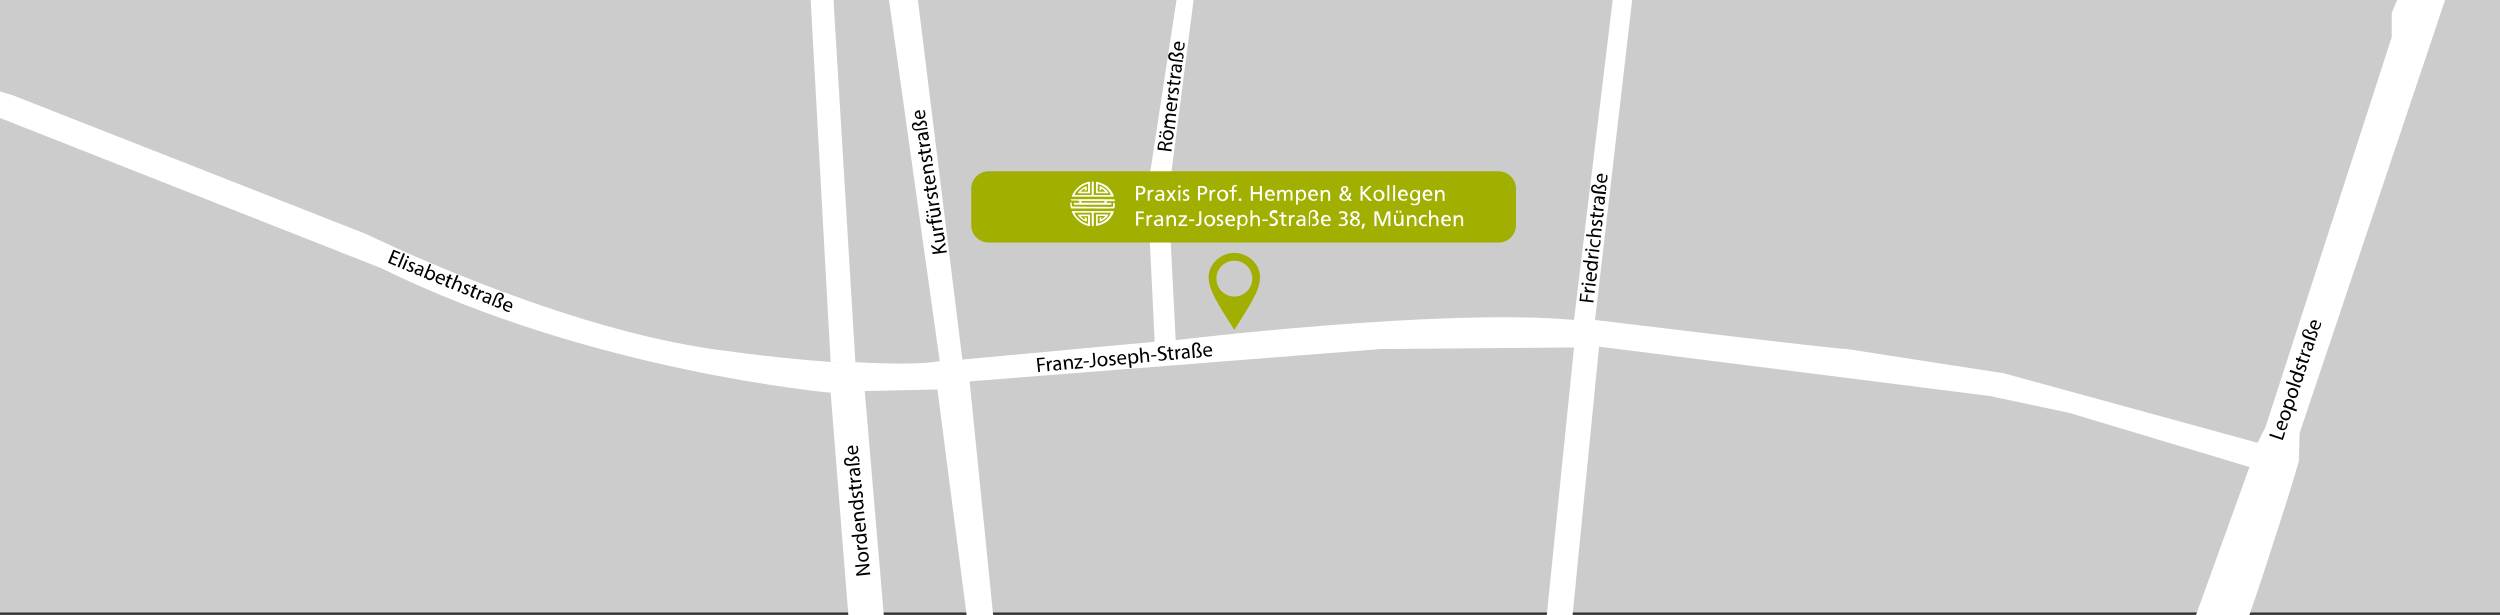 <?xml version="1.0" encoding="utf-8"?>
<!-- Generator: Adobe Illustrator 26.0.2, SVG Export Plug-In . SVG Version: 6.00 Build 0)  -->
<svg version="1.1" baseProfile="tiny" id="Ebene_1" xmlns="http://www.w3.org/2000/svg" xmlns:xlink="http://www.w3.org/1999/xlink"
	 x="0px" y="0px" viewBox="0 0 1547 380.5" overflow="visible" xml:space="preserve">
<rect x="0" y="0" width="1547" height="380.5" fill="#333333" stroke="none"/>
<g id="Ebene_3">
	<rect fill="#CCCCCC" width="1547" height="379"/>
</g>
<g id="Ebene_5">
	<path fill="#FFFFFF" d="M1486.8-8L1480,8v15l-78,241l-5,10l-157-43l-97-15c-8,0-156-18-156-18l23.9-206h-12L974,198
		c-81.5-7.5-246.5,12.5-246.5,12.5L723,121l17-132l-10-2l-20,131l4.5,93.5l-119,11L567-8h-18l32.5,231.5c-11.8,2-31.3,1.8-52.2,0.6
		L515.4-6.2l-13.9,3.7L514,224l15.2,0.1c-5-0.3-10.2,0.2-15.2-0.1c-39.2-2.8-76.5-8.5-76.5-8.5C339.5,200.5,227,145,227,145L8,59
		c0,0-128-39-131-39l-3,19L0,73l236,93c130,64,278,77,278,77l12.1,152h22l-13-153l45-1l19.9,154h16L600,236l254-20l120-1l-18,177h16
		l17.5-177.5L1231,245l49.5,10.5L1392,289l-38.5,106.5c0,0,30,0,32,1S1417,304,1417,304l5.5-18.5l0.5-17.5l92.7-276H1486.8L1486.8-8
		z"/>
</g>
<g id="Ebene_2_00000145049230862772743530000015337958460539947965_">
	<path id="location-5" fill="#A0AF00" stroke="#A0AF00" stroke-miterlimit="10" d="M763.8,157c-8.1,0-15.4,6.6-15.4,14.6
		s6.7,17.8,15.4,31.6c8.7-13.9,15.4-23.5,15.4-31.6S771.9,157,763.8,157z M763.8,184c-6.4,0-11.6-5.2-11.6-11.6s5.2-11.6,11.6-11.6
		s11.6,5.2,11.6,11.6S770.2,184,763.8,184L763.8,184z"/>
	<path fill="#A0AF00" stroke="#A0AF00" stroke-miterlimit="10" d="M611.8,106.5h315.5c5.7,0,10.3,4.6,10.3,10.3v22.5
		c0,5.7-4.6,10.3-10.3,10.3H611.8c-5.7,0-10.3-4.6-10.3-10.3v-22.5C601.5,111.1,606.1,106.5,611.8,106.5z"/>
</g>
<g id="schrift">
	<g>
		<path d="M538.6,355.4l-8.7,0.9l-0.1-1.2l4.1-3.2c1-0.8,1.8-1.3,2.7-1.9l0,0c-1.2,0.2-2.2,0.4-3.6,0.5l-3.7,0.4l-0.1-1.1l8.7-0.9
			l0.1,1.1l-4.2,3.2c-0.9,0.7-1.8,1.4-2.8,1.9l0,0c1.1-0.2,2.1-0.3,3.6-0.5l3.7-0.4L538.6,355.4L538.6,355.4z"/>
		<path d="M534,341.5c2.3-0.2,3.5,1.3,3.6,2.8c0.2,1.7-0.9,3.1-2.9,3.3c-2.1,0.2-3.5-1-3.6-2.8C530.9,343.1,532.1,341.7,534,341.5
			L534,341.5z M534.5,346.5c1.4-0.1,2.3-1,2.2-2.1c-0.1-1.1-1.2-1.8-2.6-1.7c-1.1,0.1-2.3,0.8-2.2,2.1
			C532,346.2,533.3,346.6,534.5,346.5L534.5,346.5z"/>
		<path d="M532.7,340.2c-0.7,0.1-1.4,0.1-2,0.2l-0.1-1l1.2-0.2v0c-0.9-0.2-1.5-0.8-1.5-1.6c0-0.1,0-0.2,0-0.3l1.1-0.1
			c0,0.1,0,0.2,0,0.4c0.1,0.8,0.7,1.3,1.6,1.4c0.2,0,0.3,0,0.5,0l3.3-0.3l0.1,1.1L532.7,340.2L532.7,340.2z"/>
		<path d="M526.9,331.2l7.6-0.8c0.6-0.1,1.2-0.1,1.6-0.2l0.1,1l-1.1,0.2v0c0.7,0.3,1.3,1,1.4,2c0.2,1.5-1,2.8-2.9,3
			c-2.1,0.2-3.5-1-3.6-2.5c-0.1-1,0.3-1.6,0.8-2v0l-3.7,0.4L526.9,331.2L526.9,331.2z M532.5,331.8c-0.1,0-0.3,0-0.5,0.1
			c-0.7,0.2-1.2,0.9-1.2,1.8c0.1,1.2,1.2,1.8,2.6,1.6c1.3-0.1,2.2-0.9,2.1-2.1c-0.1-0.8-0.7-1.4-1.5-1.5c-0.2,0-0.3,0-0.5,0
			L532.5,331.8L532.5,331.8z"/>
		<path d="M532.9,328c1.5-0.2,2.1-1.2,2-2.4c-0.1-0.8-0.3-1.3-0.5-1.7l0.8-0.3c0.2,0.4,0.5,1,0.6,2c0.2,1.9-1,3.2-2.8,3.4
			c-1.9,0.2-3.5-0.8-3.7-2.6c-0.2-2,1.5-2.8,2.7-2.9c0.2,0,0.4,0,0.5,0L532.9,328L532.9,328z M531.8,324.8c-0.7,0.1-1.8,0.5-1.7,1.8
			c0.1,1.1,1.2,1.5,2,1.6L531.8,324.8z"/>
		<path d="M530.7,322.4c-0.7,0.1-1.2,0.1-1.7,0.2l-0.1-1l1-0.2v0c-0.6-0.2-1.3-0.9-1.4-2c-0.1-0.9,0.3-2.3,2.5-2.5l3.7-0.4l0.1,1.1
			l-3.6,0.4c-1,0.1-1.8,0.6-1.7,1.6c0.1,0.8,0.7,1.3,1.3,1.4c0.2,0,0.3,0,0.5,0l3.8-0.4l0.1,1.1L530.7,322.4L530.7,322.4z"/>
		<path d="M524.8,310.2l7.6-0.8c0.6,0,1.2-0.1,1.6-0.2l0.1,1l-1.1,0.2v0c0.7,0.3,1.3,1,1.4,2c0.2,1.5-1,2.8-2.9,3
			c-2.1,0.2-3.5-1-3.6-2.5c-0.1-1,0.3-1.6,0.8-2v0l-3.7,0.4L524.8,310.2L524.8,310.2z M530.4,310.8c-0.1,0-0.3,0-0.5,0.1
			c-0.7,0.2-1.2,0.9-1.2,1.8c0.1,1.2,1.2,1.8,2.6,1.6c1.3-0.1,2.2-0.9,2.1-2.1c-0.1-0.8-0.7-1.4-1.5-1.5c-0.2,0-0.3,0-0.5,0
			L530.4,310.8L530.4,310.8z"/>
		<path d="M532.7,307.7c0.2-0.4,0.4-1,0.3-1.5c-0.1-0.8-0.5-1.2-1-1.1c-0.5,0-0.8,0.4-1,1.3c-0.3,1.2-0.9,1.8-1.6,1.8
			c-1,0.1-1.9-0.6-2-2c-0.1-0.6,0.1-1.2,0.2-1.6l0.9,0.2c-0.1,0.3-0.3,0.7-0.2,1.3c0.1,0.7,0.5,1,1,1c0.5,0,0.7-0.5,0.9-1.3
			c0.3-1.1,0.8-1.7,1.7-1.8c1.1-0.1,2,0.7,2.1,2.2c0.1,0.7,0,1.3-0.2,1.8L532.7,307.7L532.7,307.7z"/>
		<path d="M525.1,301.7l1.8-0.2l-0.2-1.6l0.9-0.1l0.2,1.6l3.4-0.3c0.8-0.1,1.2-0.3,1.1-1c0-0.3-0.1-0.5-0.1-0.6l0.8-0.1
			c0.1,0.2,0.2,0.5,0.3,1c0,0.5-0.1,1-0.4,1.3c-0.3,0.4-0.8,0.5-1.6,0.6l-3.4,0.3l0.1,1l-0.9,0.1l-0.1-1l-1.5,0.1L525.1,301.7
			L525.1,301.7z"/>
		<path d="M528.6,298.5c-0.7,0.1-1.4,0.1-2,0.2l-0.1-1l1.2-0.2v0c-0.9-0.2-1.5-0.8-1.5-1.6c0-0.1,0-0.2,0-0.3l1.1-0.1
			c0,0.1,0,0.2,0,0.4c0.1,0.8,0.7,1.3,1.6,1.4c0.2,0,0.3,0,0.5,0l3.3-0.3l0.1,1.1L528.6,298.5L528.6,298.5z"/>
		<path d="M532.1,290.4l-0.8,0.2v0c0.5,0.3,1,0.9,1.1,1.8c0.1,1.3-0.7,2-1.6,2.1c-1.5,0.1-2.5-1.1-2.7-3.5H528
			c-0.5,0.1-1.4,0.3-1.3,1.6c0.1,0.6,0.3,1.2,0.6,1.6l-0.7,0.3c-0.4-0.5-0.7-1.2-0.8-2c-0.2-1.9,1.1-2.5,2.3-2.6l2.3-0.2
			c0.5,0,1.1-0.1,1.5-0.2L532.1,290.4L532.1,290.4z M528.9,290.9c0.1,1.2,0.5,2.6,1.7,2.5c0.7-0.1,1-0.6,1-1.2
			c-0.1-0.8-0.7-1.3-1.2-1.4c-0.1,0-0.2,0-0.4,0L528.9,290.9L528.9,290.9z"/>
		<path d="M531.8,287.6l-5.8,0.6c-1.5,0.1-2.3-0.1-2.9-0.6c-0.5-0.5-0.8-1-0.8-1.8c-0.1-1.2,0.5-2.4,2-2.5c0.5,0,0.9,0.1,1.1,0.2
			c0.3,0.6,0.7,0.9,1.1,0.8s0.7-0.3,1.1-0.8c0.5-0.6,1-1.1,1.9-1.2c1.2-0.1,2.1,0.7,2.3,2.1c0,0.5,0,1-0.1,1.4l-0.9-0.1
			c0.1-0.4,0.2-0.7,0.2-1.1c-0.1-0.8-0.6-1.2-1.2-1.2c-0.5,0-0.9,0.3-1.3,0.8c-0.5,0.6-0.9,1.1-1.6,1.2c-0.7,0.1-1.3-0.3-1.7-1
			c-0.2,0-0.3-0.1-0.6-0.1c-0.9,0.1-1.4,0.7-1.3,1.5c0.1,1,0.8,1.5,2.7,1.3l5.9-0.6L531.8,287.6L531.8,287.6z"/>
		<path d="M528.2,280.2c1.5-0.2,2.1-1.2,2-2.4c-0.1-0.8-0.3-1.3-0.5-1.7l0.8-0.3c0.2,0.4,0.5,1,0.6,2c0.2,1.9-1,3.2-2.8,3.4
			c-1.9,0.2-3.5-0.8-3.7-2.6c-0.2-2,1.5-2.8,2.7-2.9c0.2,0,0.4,0,0.5,0L528.2,280.2L528.2,280.2z M527,276.9
			c-0.7,0.1-1.8,0.5-1.7,1.8c0.1,1.1,1.2,1.5,2,1.6L527,276.9z"/>
	</g>
	<g>
		<path d="M641.6,221.6l4.7-0.4l0.1,0.9l-3.6,0.3l0.3,2.9l3.3-0.3l0.1,0.9l-3.3,0.3l0.4,3.9l-1.1,0.1L641.6,221.6L641.6,221.6z"/>
		<path d="M647.9,225.4c-0.1-0.7-0.1-1.4-0.2-1.9l1-0.1l0.2,1.2h0c0.2-0.9,0.8-1.5,1.6-1.5c0.1,0,0.2,0,0.3,0l0.1,1.1
			c-0.1,0-0.2,0-0.4,0c-0.8,0.1-1.3,0.7-1.4,1.6c0,0.2,0,0.3,0,0.5l0.3,3.3l-1.1,0.1L647.9,225.4L647.9,225.4z"/>
		<path d="M655.9,229l-0.2-0.8h0c-0.3,0.5-0.9,1-1.8,1.1c-1.3,0.1-2-0.7-2.1-1.6c-0.1-1.5,1.1-2.5,3.5-2.7v-0.1
			c-0.1-0.5-0.3-1.4-1.6-1.3c-0.6,0.1-1.2,0.3-1.6,0.6l-0.3-0.7c0.5-0.4,1.2-0.7,2-0.8c1.9-0.2,2.5,1.1,2.6,2.3l0.2,2.3
			c0,0.5,0.1,1.1,0.2,1.5L655.9,229L655.9,229z M655.5,225.9c-1.2,0.1-2.6,0.4-2.5,1.7c0.1,0.7,0.6,1,1.2,1c0.8-0.1,1.3-0.6,1.4-1.2
			c0-0.1,0-0.2,0-0.4L655.5,225.9L655.5,225.9z"/>
		<path d="M658.3,224.2c-0.1-0.6-0.1-1.2-0.2-1.7l1-0.1l0.2,1h0c0.3-0.6,0.9-1.3,2-1.4c0.9-0.1,2.3,0.3,2.5,2.5l0.3,3.7l-1.1,0.1
			l-0.3-3.6c-0.1-1-0.5-1.8-1.6-1.7c-0.8,0.1-1.3,0.6-1.4,1.3c0,0.1,0,0.3,0,0.5l0.3,3.8l-1.1,0.1L658.3,224.2L658.3,224.2z"/>
		<path d="M665.1,227.5l2.5-3.9c0.2-0.4,0.5-0.7,0.7-1.1v0l-3.4,0.3l-0.1-0.9l4.8-0.4l0,0.7l-2.5,3.9c-0.2,0.4-0.5,0.7-0.7,1.1v0
			l3.7-0.3l0.1,0.9l-5.1,0.5L665.1,227.5L665.1,227.5z"/>
		<path d="M673.7,223.4l0.1,0.8l-3.2,0.3l-0.1-0.8L673.7,223.4z"/>
		<path d="M676.2,218.4l1.1-0.1l0.5,5.8c0.2,2.3-0.9,3.1-2.4,3.3c-0.4,0-0.9,0-1.2-0.1l0.1-0.9c0.2,0.1,0.6,0.1,1,0.1
			c1-0.1,1.6-0.6,1.4-2.3L676.2,218.4L676.2,218.4z"/>
		<path d="M685.3,223.1c0.2,2.3-1.3,3.5-2.8,3.6c-1.7,0.2-3.1-1-3.3-2.9c-0.2-2.1,1.1-3.4,2.8-3.6
			C683.8,220,685.1,221.2,685.3,223.1z M680.3,223.6c0.1,1.4,1,2.3,2.1,2.2c1.1-0.1,1.8-1.2,1.7-2.6c-0.1-1.1-0.8-2.4-2.1-2.2
			S680.2,222.4,680.3,223.6L680.3,223.6z"/>
		<path d="M686.8,225c0.4,0.2,1,0.4,1.5,0.3c0.8-0.1,1.2-0.5,1.1-1c0-0.5-0.4-0.8-1.3-1c-1.2-0.3-1.8-0.9-1.8-1.6
			c-0.1-1,0.7-1.9,2-2c0.6-0.1,1.2,0.1,1.6,0.2l-0.2,0.9c-0.3-0.1-0.7-0.3-1.3-0.2c-0.7,0.1-1,0.5-1,0.9c0,0.5,0.5,0.7,1.3,0.9
			c1.1,0.3,1.7,0.8,1.8,1.7c0.1,1.1-0.7,2-2.2,2.1c-0.7,0.1-1.3-0.1-1.8-0.3L686.8,225L686.8,225z"/>
		<path d="M692.5,222.7c0.2,1.5,1.2,2.1,2.3,2c0.8-0.1,1.3-0.3,1.7-0.5l0.3,0.8c-0.4,0.2-1,0.5-2,0.6c-1.9,0.2-3.2-1-3.4-2.9
			s0.8-3.5,2.6-3.6c2-0.2,2.8,1.6,2.9,2.7c0,0.2,0,0.4,0,0.5L692.5,222.7L692.5,222.7z M695.8,221.6c0-0.7-0.5-1.8-1.8-1.7
			c-1.2,0.1-1.6,1.2-1.6,2L695.8,221.6L695.8,221.6z"/>
		<path d="M698.3,220.9c-0.1-0.8-0.2-1.4-0.2-2l1-0.1l0.2,1.1h0c0.4-0.8,1.1-1.3,2.1-1.4c1.5-0.1,2.8,1,3,2.9
			c0.2,2.2-1.1,3.5-2.5,3.6c-0.8,0.1-1.6-0.2-2-0.8h0l0.3,3.4l-1.1,0.1L698.3,220.9L698.3,220.9z M699.5,222.5
			c0,0.2,0.1,0.3,0.1,0.5c0.3,0.8,1,1.2,1.8,1.2c1.2-0.1,1.8-1.2,1.7-2.6c-0.1-1.2-0.9-2.3-2.1-2.2c-0.8,0.1-1.5,0.7-1.6,1.6
			c0,0.1,0,0.3,0,0.5L699.5,222.5L699.5,222.5z"/>
		<path d="M705.2,215.2l1.1-0.1l0.4,3.9h0c0.2-0.3,0.4-0.6,0.7-0.9c0.3-0.2,0.7-0.4,1.1-0.4c0.8-0.1,2.2,0.3,2.4,2.5l0.3,3.7
			l-1.1,0.1l-0.3-3.6c-0.1-1-0.5-1.8-1.6-1.7c-0.7,0.1-1.3,0.6-1.4,1.3c0,0.2,0,0.3,0,0.6l0.3,3.8l-1.1,0.1L705.2,215.2z"/>
		<path d="M715.5,219.6l0.1,0.8l-3.2,0.3l-0.1-0.8L715.5,219.6z"/>
		<path d="M716.9,222c0.5,0.3,1.3,0.5,2.1,0.4c1.2-0.1,1.8-0.8,1.7-1.7c-0.1-0.8-0.6-1.2-1.8-1.6c-1.5-0.4-2.4-1-2.5-2.3
			c-0.1-1.4,0.9-2.5,2.6-2.6c0.9-0.1,1.6,0.1,2,0.2l-0.2,0.9c-0.3-0.1-0.9-0.3-1.7-0.3c-1.2,0.1-1.6,0.9-1.5,1.5
			c0.1,0.8,0.6,1.2,1.9,1.5c1.5,0.4,2.3,1.1,2.5,2.4c0.1,1.4-0.8,2.6-2.8,2.8c-0.8,0.1-1.8-0.1-2.3-0.4L716.9,222L716.9,222z"/>
		<path d="M724.1,214.6l0.2,1.8l1.6-0.1l0.1,0.9l-1.6,0.1l0.3,3.4c0.1,0.8,0.3,1.2,1,1.1c0.3,0,0.5-0.1,0.7-0.1l0.1,0.9
			c-0.2,0.1-0.6,0.2-1,0.2c-0.5,0.1-1-0.1-1.3-0.4c-0.4-0.3-0.5-0.9-0.6-1.6l-0.3-3.4l-1,0.1l-0.1-0.9l1-0.1l-0.1-1.5L724.1,214.6
			L724.1,214.6z"/>
		<path d="M727.4,218.1c-0.1-0.7-0.1-1.4-0.2-1.9l1-0.1l0.2,1.2h0c0.2-0.9,0.8-1.5,1.6-1.5c0.1,0,0.2,0,0.3,0l0.1,1.1
			c-0.1,0-0.2,0-0.4,0c-0.8,0.1-1.3,0.7-1.4,1.6c0,0.2,0,0.3,0,0.5l0.3,3.3l-1.1,0.1L727.4,218.1L727.4,218.1z"/>
		<path d="M735.4,221.7l-0.2-0.8h0c-0.3,0.5-0.9,1-1.8,1.1c-1.3,0.1-2-0.7-2.1-1.6c-0.1-1.5,1.1-2.5,3.5-2.7v-0.1
			c-0.1-0.5-0.3-1.4-1.6-1.3c-0.6,0.1-1.2,0.3-1.6,0.6l-0.3-0.7c0.5-0.4,1.2-0.7,2-0.8c1.9-0.2,2.5,1.1,2.6,2.3l0.2,2.3
			c0,0.5,0.1,1.1,0.2,1.5L735.4,221.7L735.4,221.7z M735,218.5c-1.2,0.1-2.6,0.4-2.5,1.7c0.1,0.7,0.6,1,1.2,1
			c0.8-0.1,1.3-0.6,1.4-1.2c0-0.1,0-0.2,0-0.4L735,218.5L735,218.5z"/>
		<path d="M738.2,221.5l-0.5-5.9c-0.1-1.5,0.1-2.3,0.7-2.9c0.5-0.5,1-0.8,1.8-0.8c1.2-0.1,2.4,0.6,2.5,2c0,0.4-0.1,0.9-0.2,1.1
			c-0.6,0.3-0.9,0.7-0.8,1.1c0,0.4,0.3,0.7,0.8,1.1c0.6,0.5,1.2,1,1.2,1.9c0.1,1.2-0.7,2.1-2.1,2.3c-0.5,0-1,0-1.4-0.1l0.1-0.9
			c0.3,0.1,0.7,0.2,1.1,0.2c0.8-0.1,1.2-0.6,1.2-1.2c0-0.5-0.3-0.9-0.8-1.3c-0.6-0.5-1.1-0.9-1.2-1.6c-0.1-0.7,0.3-1.3,1-1.7
			c0-0.2,0.1-0.4,0.1-0.6c-0.1-0.9-0.7-1.4-1.5-1.3c-1,0.1-1.5,0.8-1.3,2.7l0.5,5.9L738.2,221.5L738.2,221.5z"/>
		<path d="M745.7,217.8c0.2,1.5,1.2,2.1,2.3,2c0.8-0.1,1.3-0.3,1.7-0.5l0.3,0.8c-0.4,0.2-1,0.5-2,0.6c-1.9,0.2-3.2-1-3.4-2.9
			s0.8-3.5,2.6-3.6c2-0.2,2.8,1.6,2.9,2.7c0,0.2,0,0.4,0,0.5L745.7,217.8L745.7,217.8z M748.9,216.7c0-0.7-0.5-1.8-1.8-1.7
			c-1.2,0.1-1.6,1.2-1.6,2L748.9,216.7L748.9,216.7z"/>
	</g>
	<g>
		<path d="M716.3,92.6c0-0.6,0-1.4,0.1-2.2c0.2-1.2,0.5-1.9,1-2.4c0.4-0.4,1.1-0.6,1.7-0.5c1.2,0.1,1.8,1,2,1.9h0
			c0.3-0.6,1-1,1.9-1.1c1.2-0.1,2.1-0.2,2.5-0.4l-0.1,1.2c-0.3,0.1-1,0.2-2.2,0.3c-1.2,0.1-1.7,0.5-1.9,1.5l-0.1,1.1l3.8,0.5
			l-0.1,1.1L716.3,92.6L716.3,92.6z M720.4,91.9l0.1-1.2c0.2-1.2-0.4-2-1.4-2.2c-1.1-0.1-1.7,0.6-1.9,1.8c-0.1,0.5-0.1,0.9,0,1.1
			L720.4,91.9L720.4,91.9z"/>
		<path d="M717.8,84.9c-0.4,0-0.6-0.4-0.6-0.7c0-0.4,0.4-0.6,0.7-0.6c0.3,0,0.6,0.3,0.6,0.7C718.5,84.8,718.2,85,717.8,84.9z
			 M718.1,82.5c-0.4,0-0.6-0.4-0.6-0.7s0.4-0.6,0.7-0.6c0.3,0,0.6,0.3,0.6,0.7C718.8,82.4,718.5,82.6,718.1,82.5L718.1,82.5z
			 M723.3,80.6c2.3,0.3,3.1,2,2.9,3.5c-0.2,1.7-1.6,2.8-3.6,2.6c-2.1-0.3-3.1-1.8-2.9-3.5C719.9,81.4,721.4,80.4,723.3,80.6z
			 M722.7,85.6c1.4,0.2,2.5-0.5,2.6-1.6c0.1-1.1-0.8-2-2.2-2.2c-1.1-0.1-2.5,0.2-2.6,1.6S721.5,85.5,722.7,85.6z"/>
		<path d="M722.1,79c-0.7-0.1-1.2-0.1-1.7-0.2l0.1-1l1,0.1v0c-0.5-0.4-1-1.1-0.9-2.1c0.1-0.8,0.7-1.4,1.5-1.6v0
			c-0.3-0.2-0.6-0.5-0.7-0.8c-0.2-0.4-0.3-0.8-0.3-1.4c0.1-0.8,0.8-2,3-1.7l3.7,0.5l-0.1,1.1l-3.5-0.4c-1.2-0.2-2,0.2-2.1,1.1
			c-0.1,0.7,0.3,1.2,0.9,1.5c0.2,0.1,0.3,0.1,0.6,0.2l3.9,0.5l-0.1,1.1l-3.7-0.5c-1-0.1-1.8,0.2-1.9,1.1c-0.1,0.7,0.4,1.3,1,1.6
			c0.2,0.1,0.3,0.1,0.5,0.2l3.8,0.5l-0.1,1.1L722.1,79L722.1,79z"/>
		<path d="M725.1,67.8c1.5,0.2,2.3-0.7,2.4-1.9c0.1-0.8,0-1.3-0.1-1.8l0.8-0.1c0.1,0.4,0.2,1.1,0.1,2.1c-0.2,1.9-1.7,2.9-3.5,2.7
			c-1.9-0.2-3.2-1.5-3-3.3c0.2-2,2.1-2.4,3.3-2.2c0.2,0,0.4,0.1,0.5,0.1L725.1,67.8L725.1,67.8z M724.7,64.4c-0.7-0.1-1.9,0.1-2,1.3
			c-0.1,1.2,0.8,1.8,1.6,2L724.7,64.4L724.7,64.4z"/>
		<path d="M724.5,61.8c-0.7-0.1-1.4-0.2-2-0.2l0.1-1l1.2,0.1v-0.1c-0.8-0.4-1.2-1.1-1.1-1.9c0-0.1,0-0.2,0.1-0.3l1.1,0.1
			c0,0.1-0.1,0.2-0.1,0.4c-0.1,0.8,0.4,1.4,1.3,1.7c0.2,0,0.3,0.1,0.5,0.1l3.3,0.4l-0.1,1.1C728.8,62.4,724.5,61.8,724.5,61.8z"/>
		<path d="M728.1,58.2c0.3-0.3,0.6-0.9,0.6-1.4c0.1-0.8-0.3-1.3-0.8-1.3c-0.5-0.1-0.9,0.2-1.3,1c-0.5,1.1-1.2,1.5-2,1.4
			c-1-0.1-1.7-1-1.6-2.4c0.1-0.6,0.3-1.2,0.6-1.5l0.8,0.4c-0.2,0.2-0.5,0.7-0.5,1.2c-0.1,0.7,0.3,1.1,0.7,1.2
			c0.5,0.1,0.8-0.3,1.2-1.1c0.5-1,1.2-1.5,2.1-1.4c1.1,0.1,1.8,1.1,1.6,2.6c-0.1,0.7-0.3,1.3-0.7,1.7L728.1,58.2L728.1,58.2z"/>
		<path d="M722.1,50.7l1.8,0.2l0.2-1.6l0.9,0.1l-0.2,1.6l3.4,0.4c0.8,0.1,1.2-0.1,1.3-0.7c0-0.3,0-0.5,0-0.7l0.9,0
			c0.1,0.2,0.1,0.6,0,1c-0.1,0.5-0.3,0.9-0.6,1.2c-0.4,0.3-1,0.3-1.7,0.2l-3.4-0.4l-0.1,1l-0.9-0.1l0.1-1l-1.5-0.2L722.1,50.7
			L722.1,50.7z"/>
		<path d="M726.2,48.2c-0.7-0.1-1.4-0.2-2-0.2l0.1-1l1.2,0.1v0c-0.8-0.4-1.2-1.1-1.1-1.9c0-0.1,0-0.2,0.1-0.3l1.1,0.1
			c0,0.1-0.1,0.2-0.1,0.4c-0.1,0.8,0.4,1.4,1.3,1.7c0.2,0,0.3,0.1,0.5,0.1l3.3,0.4l-0.1,1.1L726.2,48.2L726.2,48.2z"/>
		<path d="M731.4,41.2h-0.8v0c0.5,0.4,0.8,1.1,0.7,2c-0.2,1.3-1.1,1.8-2,1.7c-1.5-0.2-2.2-1.6-1.8-4l-0.1,0c-0.5-0.1-1.5,0-1.6,1.2
			c-0.1,0.6,0,1.2,0.3,1.7l-0.8,0.2c-0.3-0.6-0.4-1.3-0.3-2.1c0.2-1.9,1.6-2.2,2.8-2l2.3,0.3c0.5,0.1,1.1,0.1,1.5,0.1L731.4,41.2
			L731.4,41.2z M728.2,41c-0.2,1.2-0.1,2.7,1.1,2.8c0.7,0.1,1.1-0.3,1.2-0.9c0.1-0.8-0.3-1.4-0.9-1.6c-0.1,0-0.2-0.1-0.3-0.1
			L728.2,41L728.2,41z"/>
		<path d="M731.8,38.4l-5.8-0.7c-1.5-0.2-2.2-0.6-2.7-1.3c-0.4-0.5-0.5-1.2-0.4-2c0.2-1.2,1.1-2.2,2.5-2c0.5,0.1,0.8,0.3,1,0.4
			c0.2,0.6,0.5,1,0.9,1.1s0.7-0.2,1.2-0.5c0.6-0.5,1.2-0.9,2.1-0.8c1.2,0.2,1.9,1.1,1.8,2.6c-0.1,0.5-0.2,1-0.4,1.3l-0.8-0.3
			c0.2-0.3,0.3-0.7,0.4-1c0.1-0.8-0.3-1.3-0.9-1.4c-0.5-0.1-0.9,0.1-1.4,0.5c-0.6,0.5-1.1,0.9-1.8,0.8c-0.7-0.1-1.2-0.6-1.4-1.3
			c-0.2-0.1-0.3-0.2-0.5-0.2c-0.9-0.1-1.5,0.4-1.6,1.2c-0.1,1,0.5,1.6,2.3,1.9l5.9,0.7C731.9,37.3,731.8,38.4,731.8,38.4z"/>
		<path d="M729.8,30.3c1.5,0.2,2.3-0.7,2.4-1.9c0.1-0.8,0-1.3-0.1-1.8l0.8-0.1c0.1,0.4,0.2,1.1,0.1,2.1c-0.2,1.9-1.7,2.9-3.5,2.7
			c-1.9-0.2-3.2-1.5-3-3.3c0.2-2,2.1-2.4,3.3-2.2c0.2,0,0.4,0.1,0.5,0.1L729.8,30.3L729.8,30.3z M729.4,26.9c-0.7-0.1-1.9,0.1-2,1.3
			c-0.1,1.2,0.8,1.8,1.6,2L729.4,26.9L729.4,26.9z"/>
	</g>
	<g>
		<path d="M977.4,186.2l0.5-4.7l0.9,0.1l-0.4,3.6l2.9,0.3l0.4-3.3l0.9,0.1l-0.4,3.3l3.9,0.4l-0.1,1.1L977.4,186.2L977.4,186.2z"/>
		<path d="M982.5,180.8c-0.7-0.1-1.4-0.1-2-0.2l0.1-1l1.2,0.1v-0.1c-0.8-0.4-1.3-1.1-1.2-1.9c0-0.1,0-0.2,0.1-0.3l1.1,0.1
			c0,0.1-0.1,0.2-0.1,0.4c-0.1,0.8,0.5,1.4,1.3,1.7c0.2,0,0.3,0.1,0.5,0.1l3.3,0.4l-0.1,1.1L982.5,180.8L982.5,180.8z"/>
		<path d="M979.4,174.9c0.4,0,0.7,0.4,0.6,0.8c0,0.4-0.4,0.6-0.8,0.6c-0.4,0-0.7-0.4-0.6-0.8C978.7,175.1,979,174.8,979.4,174.9
			L979.4,174.9z M987.3,177l-6.2-0.7l0.1-1.1l6.2,0.7L987.3,177z"/>
		<path d="M984.8,173c1.5,0.1,2.3-0.8,2.4-1.9c0.1-0.8,0-1.3-0.1-1.8l0.8-0.1c0.1,0.4,0.3,1.1,0.2,2.1c-0.2,1.9-1.6,2.9-3.5,2.7
			s-3.2-1.5-3.1-3.3c0.2-2,2.1-2.4,3.2-2.3c0.2,0,0.4,0.1,0.5,0.1L984.8,173L984.8,173z M984.3,169.6c-0.7-0.1-1.9,0.1-2,1.4
			c-0.1,1.1,0.9,1.8,1.7,1.9L984.3,169.6L984.3,169.6z"/>
		<path d="M979.7,161.1l7.6,0.8c0.6,0.1,1.2,0.1,1.6,0.1l-0.1,1l-1.1-0.1v0c0.7,0.4,1.1,1.2,1,2.3c-0.2,1.5-1.6,2.5-3.5,2.3
			c-2.1-0.2-3.2-1.6-3.1-3.2c0.1-1,0.6-1.6,1.2-1.8v0l-3.7-0.4L979.7,161.1L979.7,161.1z M985.1,162.8c-0.1,0-0.3,0-0.5,0
			c-0.7,0.1-1.4,0.6-1.5,1.5c-0.1,1.2,0.8,2,2.2,2.1c1.3,0.1,2.4-0.4,2.5-1.6c0.1-0.8-0.3-1.5-1.2-1.8c-0.2-0.1-0.3-0.1-0.5-0.1
			L985.1,162.8L985.1,162.8z"/>
		<path d="M984.8,159.7c-0.7-0.1-1.4-0.1-2-0.2l0.1-1l1.2,0.1v-0.1c-0.8-0.4-1.3-1.1-1.2-1.9c0-0.1,0-0.2,0.1-0.3l1.1,0.1
			c0,0.1-0.1,0.2-0.1,0.4c-0.1,0.8,0.5,1.4,1.3,1.7c0.2,0,0.3,0.1,0.5,0.1l3.3,0.4l-0.1,1.1L984.8,159.7L984.8,159.7z"/>
		<path d="M981.7,153.8c0.4,0,0.7,0.4,0.6,0.8c0,0.4-0.4,0.6-0.8,0.6c-0.4,0-0.7-0.4-0.6-0.8C981,154,981.3,153.8,981.7,153.8
			L981.7,153.8z M989.6,155.9l-6.2-0.7l0.1-1.1l6.2,0.7L989.6,155.9z"/>
		<path d="M990.2,148.4c0.1,0.3,0.3,1,0.2,1.8c-0.2,1.9-1.6,3-3.5,2.8c-1.9-0.2-3.2-1.7-2.9-3.7c0.1-0.7,0.3-1.2,0.5-1.5l0.8,0.4
			c-0.2,0.2-0.4,0.7-0.4,1.3c-0.2,1.4,0.8,2.3,2.1,2.5c1.4,0.2,2.4-0.7,2.6-1.9c0.1-0.6-0.1-1.1-0.2-1.4L990.2,148.4L990.2,148.4z"
			/>
		<path d="M981.4,146.1l0.1-1.1l3.9,0.4v0c-0.3-0.2-0.6-0.5-0.7-0.9c-0.2-0.4-0.2-0.8-0.2-1.2c0.1-0.8,0.8-2.1,2.9-1.9l3.7,0.4
			l-0.1,1.1l-3.6-0.4c-1-0.1-1.9,0.2-2,1.2c-0.1,0.7,0.4,1.4,1,1.6c0.2,0.1,0.3,0.1,0.5,0.1l3.8,0.4l-0.1,1.1L981.4,146.1
			L981.4,146.1z"/>
		<path d="M990.1,140c0.3-0.3,0.6-0.9,0.6-1.4c0.1-0.8-0.3-1.3-0.8-1.3c-0.5-0.1-0.9,0.2-1.3,1c-0.5,1.1-1.2,1.5-1.9,1.5
			c-1-0.1-1.8-1-1.6-2.4c0.1-0.6,0.3-1.2,0.6-1.5l0.8,0.4c-0.2,0.2-0.4,0.7-0.5,1.2c-0.1,0.7,0.3,1.1,0.7,1.1
			c0.5,0.1,0.8-0.3,1.2-1.1c0.5-1,1.1-1.5,2.1-1.4c1.1,0.1,1.8,1.1,1.6,2.5c-0.1,0.7-0.3,1.3-0.6,1.7L990.1,140L990.1,140z"/>
		<path d="M984,132.6l1.8,0.2l0.2-1.6l0.9,0.1l-0.2,1.6l3.4,0.4c0.8,0.1,1.2-0.1,1.3-0.7c0-0.3,0-0.5,0-0.7l0.9,0
			c0.1,0.2,0.1,0.6,0,1c-0.1,0.5-0.3,0.9-0.6,1.2c-0.4,0.3-0.9,0.3-1.7,0.3l-3.4-0.4l-0.1,1l-0.9-0.1l0.1-1l-1.5-0.2L984,132.6
			L984,132.6z"/>
		<path d="M988,130.1c-0.7-0.1-1.4-0.1-2-0.2l0.1-1l1.2,0.1V129c-0.8-0.4-1.3-1.1-1.2-1.9c0-0.1,0-0.2,0.1-0.3l1.1,0.1
			c0,0.1-0.1,0.2-0.1,0.4c-0.1,0.8,0.5,1.4,1.3,1.7c0.2,0,0.3,0.1,0.5,0.1l3.3,0.4l-0.1,1.1L988,130.1L988,130.1z"/>
		<path d="M993.2,122.9h-0.8v0c0.4,0.4,0.8,1.1,0.7,2c-0.1,1.3-1.1,1.8-2,1.7c-1.5-0.2-2.2-1.6-1.9-4H989c-0.5-0.1-1.5,0-1.6,1.2
			c-0.1,0.6,0.1,1.2,0.3,1.7l-0.8,0.2c-0.3-0.6-0.4-1.3-0.3-2.1c0.2-1.9,1.6-2.2,2.8-2.1l2.3,0.3c0.5,0.1,1.1,0.1,1.5,0.1
			L993.2,122.9L993.2,122.9z M990,122.8c-0.2,1.2-0.1,2.7,1.1,2.8c0.7,0.1,1.1-0.4,1.2-0.9c0.1-0.8-0.4-1.4-0.9-1.6
			c-0.1-0.1-0.2-0.1-0.4-0.1L990,122.8z"/>
		<path d="M993.5,120.2l-5.8-0.6c-1.5-0.2-2.3-0.6-2.7-1.2c-0.4-0.5-0.5-1.2-0.4-2c0.1-1.2,1-2.2,2.4-2.1c0.4,0.1,0.8,0.2,1,0.4
			c0.2,0.6,0.5,1,0.9,1s0.7-0.2,1.2-0.5c0.6-0.5,1.2-0.9,2.1-0.8c1.2,0.1,2,1.1,1.8,2.5c-0.1,0.5-0.2,1-0.4,1.3l-0.8-0.3
			c0.2-0.3,0.3-0.7,0.4-1.1c0.1-0.8-0.3-1.3-0.9-1.4c-0.5-0.1-0.9,0.1-1.4,0.6c-0.6,0.5-1.1,0.9-1.8,0.8c-0.7-0.1-1.2-0.6-1.5-1.3
			c-0.2-0.1-0.3-0.1-0.5-0.2c-0.9-0.1-1.5,0.4-1.6,1.2c-0.1,1,0.5,1.6,2.4,1.8l5.9,0.6L993.5,120.2L993.5,120.2z"/>
		<path d="M991.4,112.1c1.5,0.1,2.3-0.8,2.4-1.9c0.1-0.8,0-1.3-0.1-1.8l0.8-0.1c0.1,0.4,0.3,1.1,0.2,2.1c-0.2,1.9-1.6,2.9-3.5,2.7
			s-3.2-1.5-3.1-3.3c0.2-2,2.1-2.4,3.2-2.3c0.2,0,0.4,0.1,0.5,0.1L991.4,112.1L991.4,112.1z M991,108.7c-0.7-0.1-1.9,0.1-2,1.4
			c-0.1,1.2,0.9,1.8,1.7,1.9L991,108.7L991,108.7z"/>
	</g>
	<g>
		<path d="M577.1,157.2l-0.2-1.1l4.2-0.6v0c-0.4-0.2-0.7-0.4-1-0.5l-3.7-2.1l-0.2-1.4l4.2,2.6l4.5-4.1l0.2,1.3l-3.8,3.5l1.1,0.7
			l3.3-0.5l0.2,1.1L577.1,157.2L577.1,157.2z"/>
		<path d="M582.2,144.1c0.6-0.1,1.2-0.2,1.7-0.3l0.2,1l-1,0.2v0c0.5,0.2,1.3,0.8,1.5,1.9c0.2,1-0.2,2.2-2.4,2.6l-3.6,0.6l-0.2-1.1
			l3.4-0.5c1.2-0.2,1.9-0.7,1.8-1.7c-0.1-0.8-0.7-1.2-1.3-1.3c-0.2,0-0.4,0-0.6,0l-3.8,0.6l-0.2-1.1L582.2,144.1L582.2,144.1z"/>
		<path d="M579.3,142.6c-0.7,0.1-1.4,0.2-1.9,0.4l-0.2-1l1.2-0.2v-0.1c-0.9-0.1-1.5-0.8-1.6-1.5c0-0.1,0-0.2,0-0.3l1.1-0.2
			c0,0.1,0,0.2,0,0.4c0.1,0.8,0.8,1.3,1.7,1.3c0.2,0,0.3,0,0.5,0l3.3-0.5l0.2,1.1L579.3,142.6L579.3,142.6z"/>
		<path d="M582.9,137.3l-5.4,0.8l0.1,0.9l-0.9,0.1l-0.1-0.9l-0.3,0.1c-0.9,0.1-1.7,0.1-2.3-0.4c-0.5-0.4-0.7-0.9-0.8-1.4
			c-0.1-0.4,0-0.8,0-1l0.9,0c0,0.2-0.1,0.4,0,0.7c0.2,1,1,1.1,2,0.9l0.3-0.1l-0.2-1.5l0.9-0.1l0.2,1.5l5.4-0.8L582.9,137.3
			L582.9,137.3z"/>
		<path d="M573.8,131.7c-0.4,0.1-0.7-0.2-0.8-0.5s0.2-0.7,0.6-0.7c0.3-0.1,0.7,0.1,0.8,0.5C574.5,131.3,574.2,131.6,573.8,131.7
			L573.8,131.7z M574.2,134.1c-0.4,0.1-0.7-0.2-0.8-0.6s0.2-0.7,0.6-0.7c0.3-0.1,0.7,0.2,0.8,0.5C574.8,133.7,574.6,134,574.2,134.1
			L574.2,134.1z M579.8,128.7c0.6-0.1,1.2-0.2,1.7-0.3l0.2,1l-1,0.2v0c0.5,0.2,1.3,0.8,1.5,1.9c0.2,1-0.2,2.2-2.4,2.6l-3.6,0.6
			l-0.2-1.1l3.4-0.5c1.2-0.2,1.9-0.7,1.8-1.7c-0.1-0.8-0.7-1.2-1.3-1.3c-0.2,0-0.4,0-0.6,0l-3.8,0.6l-0.2-1.1L579.8,128.7
			L579.8,128.7z"/>
		<path d="M577,127.2c-0.7,0.1-1.4,0.2-1.9,0.4l-0.2-1l1.2-0.2v-0.1c-0.9-0.1-1.5-0.8-1.6-1.5c0-0.1,0-0.2,0-0.3l1.1-0.2
			c0,0.1,0,0.2,0,0.4c0.1,0.8,0.8,1.3,1.7,1.3c0.2,0,0.3,0,0.5,0l3.3-0.5l0.2,1.1L577,127.2L577,127.2z"/>
		<path d="M579.4,122.7c0.2-0.4,0.3-1,0.2-1.6c-0.1-0.8-0.6-1.1-1.1-1.1c-0.5,0.1-0.8,0.4-1,1.3c-0.2,1.2-0.8,1.8-1.5,1.9
			c-1,0.2-2-0.5-2.2-1.9c-0.1-0.6,0-1.2,0.2-1.6l0.9,0.2c-0.1,0.3-0.2,0.8-0.2,1.3c0.1,0.7,0.5,1,1,0.9c0.5-0.1,0.7-0.5,0.9-1.3
			c0.2-1.1,0.7-1.8,1.6-1.9c1.1-0.2,2,0.6,2.2,2c0.1,0.7,0,1.3-0.2,1.8L579.4,122.7L579.4,122.7z"/>
		<path d="M571.6,117.1l1.8-0.3l-0.2-1.6l0.9-0.1l0.2,1.6l3.3-0.5c0.8-0.1,1.2-0.4,1.1-1c0-0.3-0.1-0.5-0.2-0.6l0.8-0.2
			c0.1,0.2,0.2,0.5,0.3,1c0.1,0.5,0,1-0.3,1.3c-0.3,0.4-0.8,0.6-1.5,0.7l-3.4,0.5l0.2,1l-0.9,0.1l-0.2-1l-1.5,0.2L571.6,117.1
			L571.6,117.1z"/>
		<path d="M576.1,112.9c1.5-0.3,2-1.3,1.8-2.5c-0.1-0.8-0.3-1.3-0.6-1.7l0.8-0.3c0.2,0.4,0.5,1,0.7,2c0.3,1.9-0.8,3.2-2.7,3.6
			c-1.9,0.3-3.5-0.6-3.8-2.4c-0.3-2,1.4-2.8,2.5-3c0.2,0,0.4,0,0.5,0L576.1,112.9L576.1,112.9z M574.8,109.7
			c-0.7,0.1-1.8,0.6-1.6,1.8c0.2,1.1,1.3,1.5,2.1,1.4L574.8,109.7L574.8,109.7z"/>
		<path d="M573.6,107.3c-0.6,0.1-1.2,0.2-1.7,0.3l-0.2-1l1-0.2v0c-0.6-0.2-1.3-0.8-1.5-1.9c-0.1-0.9,0.2-2.3,2.3-2.6l3.7-0.6
			l0.2,1.1l-3.6,0.6c-1,0.2-1.8,0.7-1.6,1.7c0.1,0.8,0.7,1.2,1.4,1.3c0.2,0,0.3,0,0.5,0l3.7-0.6l0.2,1.1L573.6,107.3L573.6,107.3z"
			/>
		<path d="M575.9,99.8c0.2-0.4,0.3-1,0.2-1.6c-0.1-0.8-0.6-1.1-1.1-1.1c-0.5,0.1-0.8,0.4-1,1.3c-0.2,1.2-0.8,1.8-1.5,1.9
			c-1,0.2-2-0.5-2.2-1.9c-0.1-0.6,0-1.2,0.2-1.6l0.9,0.2c-0.1,0.3-0.2,0.8-0.2,1.3c0.1,0.7,0.5,1,1,0.9c0.5-0.1,0.7-0.5,0.9-1.3
			c0.2-1.1,0.7-1.8,1.6-1.9c1.1-0.2,2,0.6,2.2,2c0.1,0.7,0,1.3-0.2,1.8L575.9,99.8L575.9,99.8z"/>
		<path d="M568,94.3l1.8-0.3l-0.2-1.6l0.9-0.1l0.2,1.6l3.3-0.5c0.8-0.1,1.2-0.4,1.1-1c0-0.3-0.1-0.5-0.2-0.6l0.8-0.2
			c0.1,0.2,0.2,0.5,0.3,1c0.1,0.5,0,1-0.3,1.3c-0.3,0.4-0.8,0.6-1.5,0.7l-3.4,0.5l0.2,1l-0.9,0.1l-0.2-1l-1.5,0.2L568,94.3L568,94.3
			z"/>
		<path d="M571.3,90.8c-0.7,0.1-1.4,0.2-1.9,0.3l-0.2-1l1.2-0.2v-0.1c-0.9-0.2-1.5-0.8-1.6-1.5c0-0.1,0-0.2,0-0.3l1.1-0.2
			c0,0.1,0,0.2,0,0.4c0.1,0.8,0.8,1.3,1.7,1.3c0.2,0,0.3,0,0.5,0l3.3-0.5l0.2,1.1L571.3,90.8L571.3,90.8z"/>
		<path d="M574.4,82.6l-0.8,0.2v0c0.5,0.3,1.1,0.9,1.2,1.8c0.2,1.3-0.6,2-1.5,2.2c-1.5,0.2-2.5-1-2.9-3.4l-0.1,0
			c-0.5,0.1-1.4,0.4-1.2,1.6c0.1,0.6,0.4,1.2,0.7,1.6l-0.7,0.4c-0.4-0.5-0.8-1.2-0.9-2c-0.3-1.9,0.9-2.6,2.2-2.8l2.3-0.4
			c0.5-0.1,1.1-0.2,1.5-0.3L574.4,82.6L574.4,82.6z M571.2,83.3c0.2,1.2,0.6,2.6,1.8,2.4c0.7-0.1,1-0.7,0.9-1.2
			c-0.1-0.8-0.7-1.2-1.3-1.3c-0.1,0-0.2,0-0.4,0L571.2,83.3L571.2,83.3z"/>
		<path d="M574,79.8l-5.8,0.9c-1.5,0.2-2.3,0-2.9-0.5c-0.5-0.4-0.8-1-1-1.8c-0.2-1.2,0.4-2.4,1.8-2.6c0.5-0.1,0.9,0,1.1,0.1
			c0.3,0.5,0.8,0.8,1.2,0.8c0.4-0.1,0.7-0.4,1-0.8c0.4-0.6,0.9-1.2,1.8-1.3c1.2-0.2,2.2,0.6,2.4,2c0.1,0.5,0.1,1-0.1,1.4l-0.9-0.1
			c0.1-0.4,0.2-0.7,0.1-1.1c-0.1-0.8-0.7-1.2-1.3-1.1c-0.5,0.1-0.9,0.4-1.2,0.9c-0.4,0.6-0.8,1.2-1.5,1.3c-0.7,0.1-1.3-0.2-1.8-0.9
			c-0.2,0-0.3-0.1-0.6,0c-0.9,0.1-1.3,0.8-1.2,1.6c0.2,1,0.9,1.4,2.8,1.2l5.9-0.9L574,79.8L574,79.8z"/>
		<path d="M569.9,72.6c1.5-0.3,2-1.3,1.8-2.5c-0.1-0.8-0.3-1.3-0.6-1.7l0.8-0.3c0.2,0.4,0.5,1,0.7,2c0.3,1.9-0.8,3.2-2.7,3.5
			c-1.9,0.3-3.5-0.6-3.8-2.4c-0.3-2,1.4-2.8,2.5-3c0.2,0,0.4,0,0.5,0L569.9,72.6L569.9,72.6z M568.5,69.4c-0.7,0.1-1.8,0.6-1.6,1.8
			c0.2,1.1,1.3,1.5,2.1,1.4L568.5,69.4L568.5,69.4z"/>
	</g>
	<g>
		<path d="M1404.2,269.5l0.4-1.1l7.4,2.5l1.2-3.5l0.9,0.3l-1.5,4.6L1404.2,269.5L1404.2,269.5z"/>
		<path d="M1411.8,265.1c1.5,0.5,2.4-0.3,2.8-1.4c0.3-0.8,0.3-1.3,0.2-1.8l0.8,0.1c0,0.4,0,1.2-0.3,2.1c-0.6,1.8-2.2,2.5-4,1.9
			c-1.8-0.6-2.9-2.1-2.3-3.9c0.7-2,2.5-1.9,3.6-1.5c0.2,0.1,0.4,0.2,0.5,0.2L1411.8,265.1L1411.8,265.1z M1412.1,261.7
			c-0.7-0.2-1.9-0.3-2.3,0.9c-0.4,1.1,0.5,1.9,1.2,2.2L1412.1,261.7z"/>
		<path d="M1415.2,254.1c2.2,0.7,2.7,2.6,2.2,4c-0.5,1.6-2.1,2.5-4,1.8c-2-0.7-2.7-2.4-2.2-4
			C1411.7,254.2,1413.4,253.5,1415.2,254.1L1415.2,254.1z M1413.7,258.8c1.3,0.4,2.5,0,2.9-1c0.3-1-0.4-2.1-1.7-2.6
			c-1-0.3-2.5-0.3-2.9,1C1411.5,257.5,1412.5,258.5,1413.7,258.8L1413.7,258.8z"/>
		<path d="M1414.7,252.4c-0.8-0.2-1.4-0.4-2-0.6l0.3-1l1,0.3v0c-0.6-0.7-0.8-1.5-0.4-2.5c0.5-1.4,2.1-2.1,3.9-1.5
			c2.2,0.7,2.8,2.4,2.3,3.8c-0.3,0.8-0.8,1.4-1.6,1.5v0l3.2,1.1l-0.4,1.1L1414.7,252.4L1414.7,252.4z M1416.6,251.8
			c0.2,0,0.3,0.1,0.5,0.1c0.8,0,1.6-0.4,1.8-1.2c0.4-1.1-0.3-2.1-1.7-2.6c-1.2-0.4-2.4-0.1-2.8,1c-0.2,0.7,0.1,1.6,0.8,2.1
			c0.1,0.1,0.3,0.2,0.4,0.2L1416.6,251.8L1416.6,251.8z"/>
		<path d="M1419.8,240.3c2.2,0.7,2.7,2.6,2.2,4c-0.5,1.6-2.1,2.5-4,1.8c-2-0.7-2.7-2.4-2.2-4C1416.3,240.4,1418,239.7,1419.8,240.3
			L1419.8,240.3z M1418.3,245c1.3,0.4,2.5,0,2.9-1c0.3-1-0.4-2.1-1.7-2.6c-1-0.3-2.5-0.3-2.9,1S1417.1,244.7,1418.3,245L1418.3,245z
			"/>
		<path d="M1414.5,237l0.4-1.1l8.8,2.9l-0.4,1.1L1414.5,237z"/>
		<path d="M1417.2,228.9l7.2,2.4c0.5,0.2,1.1,0.4,1.6,0.5l-0.3,1l-1.1-0.3v0c0.6,0.6,0.8,1.4,0.5,2.4c-0.5,1.4-2.1,2.1-3.9,1.6
			c-2-0.6-2.8-2.3-2.3-3.7c0.3-0.9,0.9-1.4,1.5-1.5v0l-3.6-1.2L1417.2,228.9L1417.2,228.9z M1422,231.8c-0.1,0-0.3-0.1-0.5-0.1
			c-0.8-0.1-1.5,0.3-1.8,1.1c-0.4,1.1,0.4,2.1,1.7,2.6c1.2,0.4,2.4,0.1,2.8-1c0.2-0.7,0-1.6-0.8-2c-0.1-0.1-0.3-0.1-0.4-0.2
			L1422,231.8L1422,231.8z"/>
		<path d="M1425.4,229.8c0.3-0.2,0.7-0.7,0.9-1.3c0.3-0.8,0-1.3-0.5-1.5c-0.5-0.2-0.9,0-1.5,0.8c-0.7,0.9-1.5,1.3-2.2,1
			c-1-0.3-1.5-1.4-1.1-2.6c0.2-0.6,0.6-1.1,0.9-1.4l0.7,0.5c-0.2,0.2-0.6,0.6-0.8,1.1c-0.2,0.6,0,1.1,0.5,1.3
			c0.5,0.2,0.8-0.1,1.4-0.8c0.7-0.9,1.4-1.3,2.3-1c1.1,0.4,1.5,1.4,1.1,2.8c-0.2,0.6-0.6,1.2-1,1.5L1425.4,229.8L1425.4,229.8z"/>
		<path d="M1420.9,221.3l1.7,0.6l0.5-1.6l0.8,0.3l-0.5,1.6l3.2,1.1c0.7,0.2,1.2,0.2,1.4-0.4c0.1-0.3,0.1-0.5,0.1-0.6l0.8,0.2
			c0,0.2,0,0.6-0.2,1c-0.2,0.5-0.5,0.9-0.8,1c-0.4,0.2-1,0.1-1.7-0.1l-3.3-1.1l-0.3,0.9l-0.8-0.3l0.3-0.9l-1.4-0.5L1420.9,221.3
			L1420.9,221.3z"/>
		<path d="M1425.4,219.7c-0.7-0.2-1.3-0.4-1.9-0.6l0.3-0.9l1.2,0.4l0-0.1c-0.7-0.5-1-1.4-0.8-2.1c0-0.1,0.1-0.2,0.1-0.3l1,0.3
			c-0.1,0.1-0.1,0.2-0.2,0.4c-0.2,0.8,0.2,1.5,0.9,1.9c0.1,0.1,0.3,0.2,0.5,0.2l3.2,1.1l-0.4,1.1L1425.4,219.7L1425.4,219.7z"/>
		<path d="M1431.9,213.8l-0.8-0.2v0c0.3,0.5,0.6,1.3,0.3,2.1c-0.4,1.2-1.5,1.5-2.3,1.3c-1.4-0.5-1.8-2-1-4.3l-0.1,0
			c-0.5-0.2-1.4-0.3-1.8,0.9c-0.2,0.6-0.2,1.2-0.1,1.7h-0.8c-0.2-0.6-0.1-1.4,0.1-2.1c0.6-1.8,2-1.9,3.2-1.5l2.2,0.7
			c0.5,0.2,1,0.3,1.5,0.4L1431.9,213.8L1431.9,213.8z M1428.8,212.9c-0.4,1.2-0.7,2.6,0.5,3c0.7,0.2,1.2-0.1,1.4-0.7
			c0.3-0.8-0.1-1.4-0.5-1.8c-0.1-0.1-0.2-0.1-0.3-0.2L1428.8,212.9L1428.8,212.9z"/>
		<path d="M1432.8,211.1l-5.6-1.9c-1.4-0.5-2.1-1.1-2.4-1.8c-0.3-0.6-0.3-1.3,0-2c0.4-1.2,1.5-1.9,2.8-1.5c0.4,0.1,0.8,0.4,0.9,0.6
			c0.1,0.6,0.3,1.1,0.7,1.2c0.4,0.1,0.8,0,1.3-0.3c0.7-0.3,1.3-0.7,2.2-0.4c1.2,0.4,1.7,1.5,1.2,2.9c-0.2,0.5-0.4,0.9-0.7,1.2
			l-0.8-0.5c0.3-0.3,0.5-0.6,0.6-1c0.3-0.8-0.1-1.4-0.6-1.6c-0.5-0.2-0.9-0.1-1.5,0.2c-0.7,0.4-1.3,0.6-2,0.4
			c-0.6-0.2-1-0.8-1.2-1.6c-0.1-0.1-0.3-0.2-0.5-0.3c-0.8-0.3-1.5,0.1-1.8,0.8c-0.3,0.9,0.2,1.7,1.9,2.3l5.6,1.9L1432.8,211.1
			L1432.8,211.1z"/>
		<path d="M1432.5,202.9c1.5,0.5,2.4-0.3,2.8-1.4c0.3-0.8,0.3-1.3,0.2-1.8l0.8,0.1c0,0.4,0,1.2-0.3,2.1c-0.6,1.8-2.2,2.5-4,1.9
			c-1.8-0.6-2.9-2.1-2.3-3.9c0.7-1.9,2.5-1.9,3.6-1.5c0.2,0.1,0.4,0.2,0.5,0.2L1432.5,202.9L1432.5,202.9z M1432.8,199.4
			c-0.7-0.2-1.9-0.3-2.3,0.9c-0.4,1.1,0.5,1.9,1.2,2.2L1432.8,199.4z"/>
	</g>
	<g>
		<path d="M245.9,160.6l-3.1-1.3l-1.2,2.9l3.5,1.4l-0.4,0.9l-4.6-1.9l3.3-8.1l4.4,1.8l-0.4,0.9l-3.3-1.4l-1,2.6l3.1,1.3L245.9,160.6
			L245.9,160.6z"/>
		<path d="M249.5,156.6l1.1,0.4l-3.5,8.5l-1.1-0.4L249.5,156.6z"/>
		<path d="M248.8,166.3l2.4-5.8l1.1,0.4l-2.4,5.8L248.8,166.3z M253.1,159.3c-0.1,0.4-0.5,0.6-0.9,0.4c-0.4-0.1-0.5-0.6-0.4-0.9
			c0.1-0.4,0.5-0.6,0.9-0.4C253.1,158.6,253.2,159,253.1,159.3L253.1,159.3z"/>
		<path d="M251.9,166.3c0.2,0.3,0.7,0.8,1.2,1c0.8,0.3,1.3,0.1,1.5-0.4c0.2-0.5,0-0.9-0.6-1.5c-0.9-0.8-1.1-1.6-0.9-2.3
			c0.4-0.9,1.5-1.4,2.7-0.9c0.6,0.2,1,0.6,1.3,0.9l-0.6,0.7c-0.2-0.2-0.5-0.6-1-0.8c-0.6-0.3-1.1,0-1.3,0.4
			c-0.2,0.5,0.1,0.8,0.7,1.4c0.9,0.8,1.2,1.5,0.8,2.4c-0.4,1-1.5,1.4-2.9,0.9c-0.6-0.3-1.2-0.7-1.5-1.1L251.9,166.3L251.9,166.3z"/>
		<path d="M259.6,170.7l0.2-0.8h0c-0.5,0.3-1.3,0.5-2.1,0.1c-1.2-0.5-1.4-1.6-1.1-2.4c0.6-1.4,2.1-1.7,4.4-0.7l0-0.1
			c0.2-0.5,0.4-1.4-0.8-1.9c-0.5-0.2-1.2-0.3-1.7-0.2l0-0.8c0.6-0.1,1.4,0,2.1,0.3c1.8,0.7,1.7,2.1,1.2,3.3l-0.9,2.2
			c-0.2,0.5-0.4,1-0.5,1.4L259.6,170.7L259.6,170.7z M260.7,167.7c-1.1-0.5-2.5-0.8-3,0.3c-0.3,0.7,0,1.2,0.6,1.4
			c0.8,0.3,1.4,0,1.8-0.4c0.1-0.1,0.1-0.2,0.2-0.3L260.7,167.7L260.7,167.7z"/>
		<path d="M262.2,171.7c0.2-0.4,0.5-1,0.7-1.5l2.9-7l1,0.4l-1.5,3.7h0c0.6-0.5,1.5-0.6,2.4-0.2c1.4,0.6,2,2.2,1.2,4
			c-0.9,2.1-2.6,2.6-3.9,2.1c-0.8-0.3-1.4-0.9-1.5-1.9h0l-0.4,0.9L262.2,171.7L262.2,171.7z M264.2,169.9c0,0.1-0.1,0.3-0.1,0.4
			c-0.1,0.8,0.3,1.6,1.1,1.9c1.1,0.4,2.1-0.2,2.7-1.5c0.5-1.2,0.3-2.4-0.9-2.9c-0.7-0.3-1.6-0.1-2.1,0.6c-0.1,0.1-0.2,0.2-0.2,0.4
			L264.2,169.9L264.2,169.9z"/>
		<path d="M270.8,172.1c-0.6,1.4,0.1,2.4,1.2,2.8c0.8,0.3,1.3,0.4,1.7,0.4l-0.1,0.8c-0.4,0-1.2-0.1-2.1-0.4
			c-1.8-0.7-2.4-2.4-1.7-4.1s2.3-2.7,4-2c1.9,0.8,1.7,2.7,1.3,3.7c-0.1,0.2-0.2,0.4-0.2,0.5L270.8,172.1L270.8,172.1z M274.2,172.6
			c0.3-0.7,0.4-1.8-0.8-2.3c-1.1-0.4-1.9,0.4-2.3,1.1L274.2,172.6L274.2,172.6z"/>
		<path d="M279.4,170l-0.7,1.7l1.5,0.6l-0.3,0.8l-1.5-0.6l-1.3,3.1c-0.3,0.7-0.3,1.2,0.3,1.5c0.3,0.1,0.5,0.2,0.6,0.2l-0.3,0.8
			c-0.2,0-0.6-0.1-1-0.2c-0.5-0.2-0.8-0.5-1-0.9c-0.2-0.4-0.1-1,0.2-1.7l1.3-3.2l-0.9-0.4l0.3-0.8l0.9,0.4l0.6-1.4L279.4,170z"/>
		<path d="M282.6,170.1l1.1,0.4l-1.5,3.6h0c0.3-0.2,0.7-0.4,1.1-0.4c0.4-0.1,0.8,0,1.2,0.1c0.8,0.3,1.8,1.3,1,3.3l-1.4,3.5l-1.1-0.4
			l1.4-3.4c0.4-0.9,0.4-1.9-0.6-2.3c-0.7-0.3-1.4,0-1.9,0.5c-0.1,0.1-0.2,0.3-0.3,0.5l-1.4,3.5l-1.1-0.4L282.6,170.1L282.6,170.1z"
			/>
		<path d="M286,180.2c0.2,0.3,0.7,0.8,1.2,1c0.8,0.3,1.3,0.1,1.5-0.4c0.2-0.5,0-0.9-0.6-1.5c-0.9-0.8-1.1-1.6-0.9-2.3
			c0.4-0.9,1.5-1.4,2.7-0.9c0.6,0.2,1,0.6,1.3,0.9l-0.6,0.7c-0.2-0.2-0.5-0.6-1-0.8c-0.6-0.2-1.1,0-1.3,0.4
			c-0.2,0.5,0.1,0.8,0.7,1.4c0.9,0.8,1.2,1.5,0.8,2.4c-0.4,1-1.5,1.4-2.9,0.9c-0.6-0.3-1.2-0.7-1.5-1.1L286,180.2z"/>
		<path d="M294.9,176.3l-0.7,1.7l1.5,0.6l-0.3,0.8l-1.5-0.6l-1.3,3.1c-0.3,0.7-0.3,1.2,0.3,1.5c0.3,0.1,0.5,0.2,0.6,0.2l-0.3,0.8
			c-0.2,0-0.6-0.1-1-0.2c-0.5-0.2-0.8-0.5-1-0.9c-0.2-0.4-0.1-1,0.2-1.7l1.3-3.2l-0.9-0.4l0.3-0.8l0.9,0.4l0.6-1.4L294.9,176.3z"/>
		<path d="M296.1,180.9c0.3-0.7,0.5-1.3,0.7-1.8l0.9,0.4l-0.4,1.2l0,0c0.6-0.7,1.4-0.9,2.1-0.6c0.1,0.1,0.2,0.1,0.3,0.2l-0.4,1
			c-0.1-0.1-0.2-0.1-0.4-0.2c-0.8-0.3-1.5,0-2,0.8c-0.1,0.1-0.2,0.3-0.2,0.5l-1.3,3.1l-1-0.4L296.1,180.9L296.1,180.9z"/>
		<path d="M301.6,187.9l0.2-0.8h0c-0.5,0.3-1.3,0.5-2.1,0.1c-1.2-0.5-1.4-1.6-1.1-2.4c0.6-1.4,2.1-1.7,4.4-0.7l0-0.1
			c0.2-0.5,0.4-1.4-0.8-1.9c-0.5-0.2-1.2-0.3-1.7-0.2l0-0.8c0.6-0.1,1.4,0,2.1,0.3c1.8,0.7,1.7,2.1,1.2,3.3l-0.9,2.2
			c-0.2,0.5-0.4,1-0.5,1.4L301.6,187.9L301.6,187.9z M302.7,184.8c-1.1-0.5-2.5-0.8-3,0.3c-0.3,0.7,0,1.2,0.6,1.4
			c0.8,0.3,1.4,0,1.8-0.4c0.1-0.1,0.1-0.2,0.2-0.3L302.7,184.8L302.7,184.8z"/>
		<path d="M304.2,188.9l2.2-5.4c0.6-1.4,1.2-2,1.9-2.3c0.6-0.2,1.3-0.2,2,0.1c1.1,0.5,1.9,1.6,1.3,2.9c-0.2,0.4-0.5,0.7-0.7,0.9
			c-0.6,0-1.1,0.2-1.3,0.6c-0.2,0.4,0,0.8,0.2,1.3c0.3,0.7,0.6,1.4,0.2,2.2c-0.5,1.1-1.6,1.6-2.9,1c-0.5-0.2-0.9-0.4-1.2-0.8
			l0.5-0.7c0.2,0.3,0.5,0.5,0.9,0.6c0.8,0.3,1.4,0,1.6-0.5c0.2-0.5,0.1-0.9-0.1-1.5c-0.3-0.7-0.6-1.3-0.3-2c0.2-0.6,0.9-1,1.7-1
			c0.1-0.1,0.2-0.3,0.3-0.5c0.3-0.8,0-1.5-0.7-1.8c-0.9-0.4-1.7,0.1-2.4,1.8l-2.2,5.5L304.2,188.9L304.2,188.9z"/>
		<path d="M312.5,189.1c-0.6,1.4,0.1,2.4,1.2,2.8c0.8,0.3,1.3,0.4,1.7,0.4l-0.1,0.8c-0.4,0-1.2-0.1-2.1-0.4
			c-1.8-0.7-2.4-2.4-1.7-4.1s2.3-2.7,4-2c1.9,0.8,1.7,2.7,1.3,3.7c-0.1,0.2-0.2,0.4-0.2,0.5L312.5,189.1L312.5,189.1z M315.9,189.6
			c0.3-0.7,0.4-1.8-0.8-2.3c-1.1-0.4-1.9,0.4-2.3,1.1L315.9,189.6L315.9,189.6z"/>
	</g>
	<g>
		<path fill="#FFFFFF" d="M703,115.1h2.4c0.5,0,0.9,0.1,1.3,0.1s0.8,0.2,1.1,0.4s0.5,0.5,0.7,0.8c0.2,0.4,0.3,0.8,0.3,1.3
			s-0.1,0.9-0.3,1.3c-0.2,0.4-0.4,0.6-0.7,0.8c-0.3,0.2-0.6,0.4-1,0.5c-0.4,0.1-0.8,0.1-1.2,0.1h-1.3v3.6H703V115.1z M704.3,119.4
			h1.3c0.2,0,0.4,0,0.6-0.1c0.2-0.1,0.4-0.1,0.6-0.3s0.3-0.3,0.4-0.5c0.1-0.2,0.2-0.5,0.2-0.8c0-0.3-0.1-0.5-0.2-0.7
			s-0.3-0.4-0.5-0.5s-0.4-0.2-0.7-0.3c-0.2-0.1-0.5-0.1-0.7-0.1h-1.1L704.3,119.4L704.3,119.4z"/>
		<path fill="#FFFFFF" d="M710.2,117.6h1.1v1h0c0.2-0.4,0.4-0.6,0.7-0.9c0.3-0.2,0.7-0.3,1-0.3c0.2,0,0.3,0,0.4,0s0.2,0,0.4,0.1v1.1
			c-0.1,0-0.2-0.1-0.3-0.1c-0.1,0-0.2,0-0.3,0c-0.5,0-1,0.2-1.3,0.7c-0.3,0.5-0.5,1.1-0.5,2v3h-1.2L710.2,117.6L710.2,117.6z"/>
		<path fill="#FFFFFF" d="M715.6,118.1c0.3-0.2,0.6-0.3,1-0.4s0.8-0.2,1.2-0.2c1,0,1.6,0.2,2,0.7s0.6,1.1,0.6,2.1v2.7
			c0,0.4,0,0.7,0,0.9s0,0.3,0,0.4h-1.1v-0.9h0c-0.1,0.1-0.2,0.2-0.3,0.3s-0.3,0.2-0.4,0.3s-0.4,0.2-0.6,0.2
			c-0.2,0.1-0.5,0.1-0.8,0.1c-0.4,0-0.7,0-1-0.1s-0.6-0.2-0.8-0.4c-0.2-0.2-0.4-0.4-0.5-0.6s-0.2-0.6-0.2-0.9c0-0.4,0.1-0.8,0.3-1
			s0.5-0.5,0.8-0.7s0.6-0.3,1-0.4s0.7-0.1,1-0.1h0.7c0.2,0,0.4,0,0.7,0c0-0.6-0.1-1-0.4-1.3s-0.7-0.4-1.3-0.4c-0.3,0-0.7,0.1-1,0.2
			s-0.6,0.3-0.9,0.5L715.6,118.1L715.6,118.1z M719.2,121.1c-0.1,0-0.3,0-0.4,0c-0.1,0-0.3,0-0.4,0c-0.2,0-0.4,0-0.6,0
			s-0.5,0.1-0.8,0.2c-0.2,0.1-0.5,0.2-0.6,0.4s-0.3,0.4-0.3,0.7c0,0.2,0,0.3,0.1,0.5s0.2,0.2,0.3,0.3c0.1,0.1,0.2,0.2,0.4,0.2
			s0.3,0.1,0.4,0.1c0.6,0,1.1-0.2,1.4-0.5s0.5-0.8,0.5-1.2L719.2,121.1L719.2,121.1z"/>
		<path fill="#FFFFFF" d="M724,120.8l-2.2-3.2h1.5l1.4,2.4l1.5-2.4h1.4l-2.1,3.2l2.3,3.5h-1.5l-1.6-2.6l-1.6,2.6h-1.5L724,120.8
			L724,120.8z"/>
		<path fill="#FFFFFF" d="M730.5,116.1h-1.4v-1.4h1.4V116.1z M729.2,117.6h1.2v6.6h-1.2V117.6z"/>
		<path fill="#FFFFFF" d="M732.1,122.9c0.1,0.1,0.2,0.1,0.4,0.2s0.3,0.1,0.4,0.1s0.3,0.1,0.4,0.1c0.1,0,0.2,0,0.3,0
			c0.1,0,0.3,0,0.4-0.1c0.2,0,0.3-0.1,0.4-0.2c0.1-0.1,0.2-0.2,0.3-0.3s0.1-0.3,0.1-0.5c0-0.2-0.1-0.4-0.2-0.5s-0.3-0.3-0.5-0.4
			c-0.2-0.1-0.4-0.2-0.7-0.3s-0.5-0.2-0.7-0.4s-0.4-0.3-0.5-0.6s-0.2-0.5-0.2-0.8c0-0.4,0.1-0.6,0.2-0.9c0.1-0.3,0.3-0.5,0.5-0.6
			s0.5-0.3,0.7-0.4c0.3-0.1,0.6-0.1,0.9-0.1c0.3,0,0.5,0,0.8,0.1s0.5,0.1,0.7,0.2l-0.1,1.1c-0.1,0-0.2-0.1-0.3-0.1
			c-0.1,0-0.2-0.1-0.4-0.1c-0.1,0-0.2-0.1-0.4-0.1c-0.1,0-0.2,0-0.3,0c-0.3,0-0.6,0.1-0.8,0.2c-0.2,0.1-0.3,0.3-0.3,0.6
			c0,0.2,0.1,0.4,0.2,0.6s0.3,0.3,0.5,0.4s0.4,0.2,0.7,0.3s0.5,0.2,0.7,0.4s0.4,0.3,0.5,0.6c0.1,0.2,0.2,0.5,0.2,0.9
			s-0.1,0.7-0.2,0.9s-0.3,0.5-0.5,0.6s-0.5,0.3-0.7,0.4c-0.3,0.1-0.6,0.1-0.9,0.1c-0.3,0-0.6,0-0.9-0.1c-0.3-0.1-0.6-0.1-0.9-0.3
			L732.1,122.9L732.1,122.9z"/>
		<path fill="#FFFFFF" d="M741.3,115.1h2.4c0.5,0,0.9,0.1,1.3,0.1s0.8,0.2,1.1,0.4s0.5,0.5,0.7,0.8c0.2,0.4,0.3,0.8,0.3,1.3
			s-0.1,0.9-0.3,1.3c-0.2,0.4-0.4,0.6-0.7,0.8c-0.3,0.2-0.6,0.4-1,0.5c-0.4,0.1-0.8,0.1-1.2,0.1h-1.3v3.6h-1.3V115.1z M742.6,119.4
			h1.3c0.2,0,0.4,0,0.6-0.1c0.2-0.1,0.4-0.1,0.6-0.3s0.3-0.3,0.4-0.5c0.1-0.2,0.2-0.5,0.2-0.8c0-0.3-0.1-0.5-0.2-0.7
			s-0.3-0.4-0.5-0.5s-0.4-0.2-0.7-0.3c-0.2-0.1-0.5-0.1-0.7-0.1h-1.1L742.6,119.4L742.6,119.4z"/>
		<path fill="#FFFFFF" d="M748.5,117.6h1.1v1h0c0.2-0.4,0.4-0.6,0.7-0.9c0.3-0.2,0.7-0.3,1-0.3c0.2,0,0.3,0,0.4,0s0.2,0,0.4,0.1v1.1
			c-0.1,0-0.2-0.1-0.3-0.1c-0.1,0-0.2,0-0.3,0c-0.5,0-1,0.2-1.3,0.7c-0.3,0.5-0.5,1.1-0.5,2v3h-1.2L748.5,117.6L748.5,117.6z"/>
		<path fill="#FFFFFF" d="M753.2,120.9c0-0.5,0.1-1,0.2-1.4s0.4-0.8,0.7-1.1c0.3-0.3,0.7-0.6,1.1-0.7c0.4-0.2,0.9-0.3,1.4-0.3
			s1,0.1,1.4,0.3s0.8,0.4,1.1,0.7s0.5,0.7,0.7,1.1c0.2,0.4,0.2,0.9,0.2,1.4s-0.1,0.9-0.2,1.4c-0.2,0.4-0.4,0.8-0.7,1.1
			c-0.3,0.3-0.7,0.6-1.1,0.8s-0.9,0.3-1.4,0.3s-1-0.1-1.4-0.3c-0.4-0.2-0.8-0.4-1.1-0.8s-0.5-0.7-0.7-1.1
			C753.2,121.8,753.1,121.4,753.2,120.9L753.2,120.9z M754.5,120.9c0,0.3,0,0.6,0.1,0.9c0.1,0.3,0.2,0.6,0.4,0.8s0.4,0.4,0.6,0.6
			s0.6,0.2,0.9,0.2s0.7-0.1,0.9-0.2s0.5-0.3,0.6-0.6c0.2-0.2,0.3-0.5,0.4-0.8c0.1-0.3,0.1-0.6,0.1-0.9c0-0.3,0-0.6-0.1-0.9
			s-0.2-0.6-0.4-0.8c-0.2-0.2-0.4-0.4-0.7-0.6s-0.5-0.2-0.9-0.2s-0.6,0.1-0.9,0.2s-0.5,0.3-0.7,0.6c-0.2,0.2-0.3,0.5-0.4,0.8
			S754.4,120.6,754.5,120.9L754.5,120.9z"/>
		<path fill="#FFFFFF" d="M762.3,118.6h-1.6v-1h1.6V117c0-0.4,0-0.8,0.1-1.1s0.2-0.6,0.3-0.8c0.2-0.2,0.4-0.4,0.7-0.5
			c0.3-0.1,0.7-0.2,1.1-0.2c0.2,0,0.3,0,0.4,0c0.1,0,0.3,0,0.4,0.1l0,1c-0.1,0-0.2-0.1-0.3-0.1c-0.1,0-0.2,0-0.3,0
			c-0.3,0-0.5,0-0.6,0.1c-0.2,0.1-0.3,0.2-0.4,0.3c-0.1,0.1-0.1,0.3-0.2,0.5c0,0.2,0,0.4,0,0.6v0.7h1.8v1h-1.8v5.6h-1.2L762.3,118.6
			L762.3,118.6z"/>
		<path fill="#FFFFFF" d="M766.6,122.8h1.5v1.5h-1.5V122.8z"/>
		<path fill="#FFFFFF" d="M774,115.1h1.3v3.8h4.3v-3.8h1.3v9.1h-1.3v-4.1h-4.3v4.1H774V115.1z"/>
		<path fill="#FFFFFF" d="M788.3,123.9c-0.1,0-0.2,0.1-0.4,0.1s-0.3,0.1-0.4,0.1s-0.3,0.1-0.6,0.1s-0.5,0.1-0.7,0.1
			c-0.6,0-1.1-0.1-1.5-0.3c-0.4-0.2-0.8-0.4-1.1-0.7c-0.3-0.3-0.5-0.7-0.6-1.1s-0.2-0.9-0.2-1.5c0-0.5,0.1-0.9,0.2-1.4
			s0.4-0.8,0.6-1.1s0.6-0.5,1-0.7c0.4-0.2,0.8-0.2,1.3-0.2c0.5,0,1,0.1,1.4,0.3c0.4,0.2,0.7,0.4,0.9,0.8c0.2,0.3,0.4,0.7,0.5,1.2
			s0.2,0.9,0.2,1.5H784c0,0.3,0.1,0.6,0.2,0.9c0.1,0.3,0.3,0.5,0.5,0.7c0.2,0.2,0.4,0.4,0.7,0.5s0.5,0.2,0.8,0.2
			c0.2,0,0.4,0,0.6-0.1s0.4-0.1,0.6-0.2c0.2-0.1,0.3-0.1,0.5-0.2c0.1-0.1,0.2-0.1,0.3-0.2L788.3,123.9L788.3,123.9z M787.5,120.3
			c0-0.2,0-0.5-0.1-0.7s-0.2-0.4-0.3-0.6s-0.3-0.3-0.5-0.4c-0.2-0.1-0.4-0.1-0.7-0.1c-0.3,0-0.6,0.1-0.8,0.2s-0.4,0.3-0.5,0.4
			c-0.1,0.2-0.2,0.4-0.3,0.6c-0.1,0.2-0.1,0.4-0.2,0.6L787.5,120.3L787.5,120.3z"/>
		<path fill="#FFFFFF" d="M790.4,117.6h1.1v1h0c0.2-0.4,0.5-0.7,0.9-0.9s0.8-0.3,1.2-0.3c0.4,0,0.8,0.1,1.1,0.3
			c0.3,0.2,0.6,0.5,0.8,1c0.1-0.2,0.3-0.4,0.4-0.6c0.2-0.2,0.3-0.3,0.5-0.4c0.2-0.1,0.4-0.2,0.6-0.2c0.2,0,0.4-0.1,0.5-0.1
			c0.4,0,0.8,0.1,1.1,0.2c0.3,0.1,0.5,0.3,0.7,0.5s0.3,0.5,0.4,0.8c0.1,0.3,0.1,0.6,0.1,1v4.2h-1.2v-3.9c0-0.2,0-0.4,0-0.6
			s-0.1-0.4-0.2-0.6s-0.2-0.3-0.4-0.4c-0.2-0.1-0.4-0.2-0.6-0.2c-0.3,0-0.6,0.1-0.8,0.2s-0.4,0.3-0.5,0.6s-0.2,0.5-0.3,0.8
			c-0.1,0.3-0.1,0.6-0.1,0.9v3.3h-1.2v-3.9c0-0.2,0-0.4,0-0.6s-0.1-0.4-0.2-0.6c-0.1-0.2-0.2-0.3-0.4-0.4c-0.2-0.1-0.4-0.2-0.6-0.2
			c-0.3,0-0.6,0.1-0.8,0.2s-0.4,0.3-0.5,0.6s-0.2,0.5-0.3,0.8c-0.1,0.3-0.1,0.6-0.1,0.9v3.3h-1.2L790.4,117.6L790.4,117.6z"/>
		<path fill="#FFFFFF" d="M802,117.6h1.2v0.9h0c0.1-0.1,0.2-0.2,0.3-0.4c0.1-0.1,0.3-0.2,0.5-0.4s0.4-0.2,0.6-0.3s0.5-0.1,0.8-0.1
			c0.5,0,0.9,0.1,1.2,0.3c0.4,0.2,0.7,0.4,0.9,0.7s0.4,0.7,0.5,1.1c0.1,0.4,0.2,0.8,0.2,1.3s0,0.9-0.2,1.3s-0.3,0.8-0.5,1.1
			s-0.5,0.6-0.9,0.8c-0.4,0.2-0.8,0.3-1.3,0.3c-0.6,0-1.1-0.1-1.4-0.3c-0.3-0.2-0.6-0.5-0.8-0.8h0v3.6H802L802,117.6L802,117.6z
			 M807,120.9c0-0.3,0-0.6-0.1-0.9c-0.1-0.3-0.2-0.6-0.3-0.8s-0.3-0.4-0.6-0.6c-0.2-0.1-0.5-0.2-0.8-0.2s-0.6,0.1-0.9,0.2
			c-0.2,0.1-0.5,0.3-0.6,0.6c-0.2,0.2-0.3,0.5-0.4,0.8s-0.1,0.6-0.1,0.9c0,0.3,0,0.6,0.1,0.9c0.1,0.3,0.2,0.6,0.3,0.8
			c0.2,0.2,0.4,0.4,0.6,0.6s0.5,0.2,0.9,0.2s0.6-0.1,0.8-0.2c0.2-0.2,0.4-0.4,0.6-0.6s0.3-0.5,0.3-0.8S807,121.2,807,120.9
			L807,120.9z"/>
		<path fill="#FFFFFF" d="M815,123.9c-0.1,0-0.2,0.1-0.4,0.1s-0.3,0.1-0.4,0.1s-0.3,0.1-0.6,0.1s-0.5,0.1-0.7,0.1
			c-0.6,0-1.1-0.1-1.5-0.3c-0.4-0.2-0.8-0.4-1.1-0.7s-0.5-0.7-0.6-1.1s-0.2-0.9-0.2-1.5c0-0.5,0.1-0.9,0.2-1.4
			c0.2-0.4,0.4-0.8,0.6-1.1s0.6-0.5,1-0.7c0.4-0.2,0.8-0.2,1.3-0.2c0.5,0,1,0.1,1.4,0.3c0.4,0.2,0.7,0.4,0.9,0.8
			c0.2,0.3,0.4,0.7,0.5,1.2s0.2,0.9,0.2,1.5h-4.7c0,0.3,0.1,0.6,0.2,0.9s0.3,0.5,0.5,0.7c0.2,0.2,0.4,0.4,0.7,0.5s0.5,0.2,0.8,0.2
			c0.2,0,0.4,0,0.6-0.1s0.4-0.1,0.6-0.2c0.2-0.1,0.3-0.1,0.5-0.2c0.1-0.1,0.2-0.1,0.3-0.2L815,123.9L815,123.9z M814.2,120.3
			c0-0.2,0-0.5-0.1-0.7c-0.1-0.2-0.2-0.4-0.3-0.6s-0.3-0.3-0.5-0.4c-0.2-0.1-0.4-0.1-0.7-0.1c-0.3,0-0.6,0.1-0.8,0.2
			s-0.4,0.3-0.5,0.4c-0.1,0.2-0.2,0.4-0.3,0.6c-0.1,0.2-0.1,0.4-0.2,0.6L814.2,120.3L814.2,120.3z"/>
		<path fill="#FFFFFF" d="M817.2,117.6h1.2v1.1h0c0.2-0.4,0.5-0.7,0.9-0.9s0.8-0.3,1.3-0.3c0.9,0,1.5,0.2,1.9,0.8
			c0.4,0.5,0.6,1.2,0.6,2.1v3.9h-1.2v-3.4c0-0.8-0.1-1.4-0.3-1.7s-0.6-0.6-1.1-0.6c-0.3,0-0.7,0.1-0.9,0.2c-0.2,0.1-0.5,0.3-0.6,0.6
			c-0.2,0.2-0.3,0.5-0.4,0.9s-0.1,0.7-0.1,1.1v3.1h-1.2L817.2,117.6L817.2,117.6z"/>
		<path fill="#FFFFFF" d="M836.1,119.3c0,0.4-0.1,0.7-0.1,1c-0.1,0.3-0.1,0.6-0.2,0.8s-0.2,0.5-0.3,0.7s-0.2,0.4-0.4,0.6l1.6,1.8
			H835l-0.7-0.9c-0.3,0.4-0.7,0.6-1.1,0.8s-0.9,0.2-1.5,0.2c-0.5,0-0.9-0.1-1.2-0.2s-0.7-0.3-0.9-0.5c-0.3-0.2-0.5-0.5-0.6-0.8
			s-0.2-0.7-0.2-1c0-0.7,0.2-1.2,0.5-1.6c0.4-0.4,0.9-0.8,1.5-1c-0.2-0.3-0.5-0.6-0.7-0.9c-0.2-0.3-0.3-0.7-0.3-1.1
			c0-0.4,0.1-0.7,0.2-0.9s0.3-0.5,0.5-0.7c0.2-0.2,0.5-0.3,0.8-0.4s0.6-0.1,0.9-0.1c0.3,0,0.6,0,0.8,0.1c0.3,0.1,0.5,0.2,0.7,0.4
			s0.4,0.4,0.5,0.6s0.2,0.6,0.2,0.9c0,0.3-0.1,0.6-0.2,0.8c-0.1,0.2-0.3,0.5-0.5,0.7s-0.4,0.4-0.6,0.5c-0.2,0.1-0.5,0.3-0.7,0.4
			l1.8,2.1c0.2-0.3,0.3-0.6,0.4-0.9c0.1-0.3,0.1-0.8,0.2-1.3L836.1,119.3L836.1,119.3z M830.1,121.8c0,0.2,0,0.5,0.2,0.7
			s0.2,0.4,0.4,0.5c0.2,0.1,0.3,0.2,0.6,0.3c0.2,0.1,0.4,0.1,0.7,0.1c0.2,0,0.4,0,0.6-0.1s0.3-0.1,0.5-0.2c0.1-0.1,0.3-0.2,0.4-0.3
			c0.1-0.1,0.2-0.2,0.3-0.3l-2.2-2.6c-0.2,0.1-0.3,0.2-0.5,0.4c-0.2,0.1-0.3,0.2-0.4,0.4c-0.1,0.1-0.2,0.3-0.3,0.5
			S830.1,121.5,830.1,121.8L830.1,121.8z M831.1,117.1c0,0.3,0.1,0.6,0.2,0.8s0.3,0.5,0.5,0.7c0.1-0.1,0.3-0.1,0.4-0.2
			c0.2-0.1,0.3-0.2,0.4-0.4c0.1-0.1,0.2-0.3,0.3-0.4s0.1-0.3,0.1-0.5c0-0.4-0.1-0.7-0.3-0.9c-0.2-0.2-0.5-0.2-0.8-0.2
			s-0.6,0.1-0.8,0.3C831.2,116.4,831.1,116.8,831.1,117.1L831.1,117.1z"/>
		<path fill="#FFFFFF" d="M841.9,115.1h1.3v4l3.9-4h1.7l-4.3,4.3l4.6,4.8h-1.9l-4-4.4v4.4h-1.3L841.9,115.1L841.9,115.1z"/>
		<path fill="#FFFFFF" d="M849.9,120.9c0-0.5,0.1-1,0.2-1.4s0.4-0.8,0.7-1.1s0.7-0.6,1.1-0.7c0.4-0.2,0.9-0.3,1.4-0.3s1,0.1,1.4,0.3
			s0.8,0.4,1.1,0.7s0.5,0.7,0.7,1.1s0.2,0.9,0.2,1.4s-0.1,0.9-0.2,1.4c-0.2,0.4-0.4,0.8-0.7,1.1c-0.3,0.3-0.7,0.6-1.1,0.8
			s-0.9,0.3-1.4,0.3s-1-0.1-1.4-0.3c-0.4-0.2-0.8-0.4-1.1-0.8s-0.5-0.7-0.7-1.1C850,121.8,849.9,121.4,849.9,120.9L849.9,120.9z
			 M851.2,120.9c0,0.3,0,0.6,0.1,0.9c0.1,0.3,0.2,0.6,0.4,0.8s0.4,0.4,0.6,0.6s0.6,0.2,0.9,0.2s0.7-0.1,0.9-0.2s0.5-0.3,0.6-0.6
			c0.2-0.2,0.3-0.5,0.4-0.8c0.1-0.3,0.1-0.6,0.1-0.9c0-0.3,0-0.6-0.1-0.9c-0.1-0.3-0.2-0.6-0.4-0.8c-0.2-0.2-0.4-0.4-0.7-0.6
			s-0.5-0.2-0.9-0.2s-0.6,0.1-0.9,0.2s-0.5,0.3-0.7,0.6c-0.2,0.2-0.3,0.5-0.4,0.8S851.2,120.6,851.2,120.9L851.2,120.9z"/>
		<path fill="#FFFFFF" d="M858.5,114.5h1.2v9.8h-1.2C858.5,124.2,858.5,114.5,858.5,114.5z"/>
		<path fill="#FFFFFF" d="M862.1,114.5h1.2v9.8h-1.2C862.1,124.2,862.1,114.5,862.1,114.5z"/>
		<path fill="#FFFFFF" d="M870.6,123.9c-0.1,0-0.2,0.1-0.4,0.1s-0.3,0.1-0.4,0.1s-0.3,0.1-0.6,0.1s-0.5,0.1-0.7,0.1
			c-0.6,0-1.1-0.1-1.5-0.3c-0.4-0.2-0.8-0.4-1.1-0.7s-0.5-0.7-0.6-1.1s-0.2-0.9-0.2-1.5c0-0.5,0.1-0.9,0.2-1.4
			c0.2-0.4,0.4-0.8,0.6-1.1s0.6-0.5,1-0.7c0.4-0.2,0.8-0.2,1.3-0.2c0.5,0,1,0.1,1.4,0.3c0.4,0.2,0.7,0.4,0.9,0.8
			c0.2,0.3,0.4,0.7,0.5,1.2s0.2,0.9,0.2,1.5h-4.7c0,0.3,0.1,0.6,0.2,0.9s0.3,0.5,0.5,0.7c0.2,0.2,0.4,0.4,0.7,0.5s0.5,0.2,0.8,0.2
			c0.2,0,0.4,0,0.6-0.1s0.4-0.1,0.6-0.2c0.2-0.1,0.3-0.1,0.5-0.2c0.1-0.1,0.2-0.1,0.3-0.2L870.6,123.9L870.6,123.9z M869.9,120.3
			c0-0.2,0-0.5-0.1-0.7c-0.1-0.2-0.2-0.4-0.3-0.6s-0.3-0.3-0.5-0.4c-0.2-0.1-0.4-0.1-0.7-0.1c-0.3,0-0.6,0.1-0.8,0.2
			s-0.4,0.3-0.5,0.4c-0.1,0.2-0.2,0.4-0.3,0.6c-0.1,0.2-0.1,0.4-0.2,0.6L869.9,120.3L869.9,120.3z"/>
		<path fill="#FFFFFF" d="M878.7,123.9c0,1-0.3,1.8-0.8,2.3s-1.4,0.8-2.6,0.8c-0.2,0-0.3,0-0.5,0c-0.2,0-0.3,0-0.5-0.1
			s-0.4-0.1-0.6-0.1c-0.2-0.1-0.5-0.1-0.7-0.2l0.1-1.1c0.2,0.1,0.5,0.2,0.6,0.3c0.2,0.1,0.4,0.1,0.6,0.2c0.2,0.1,0.4,0.1,0.6,0.1
			s0.4,0,0.6,0c0.7,0,1.2-0.2,1.5-0.6s0.5-1,0.5-1.7v-0.6h0c-0.3,0.4-0.6,0.6-1,0.8s-0.8,0.2-1.2,0.2c-0.5,0-0.9-0.1-1.2-0.3
			s-0.7-0.4-0.9-0.7s-0.4-0.6-0.5-1c-0.1-0.4-0.2-0.8-0.2-1.2s0.1-0.9,0.2-1.3s0.3-0.8,0.5-1.1c0.2-0.3,0.5-0.6,0.9-0.8
			c0.4-0.2,0.8-0.3,1.3-0.3c0.6,0,1.1,0.1,1.4,0.3s0.6,0.5,0.8,0.9h0v-1h1.1L878.7,123.9L878.7,123.9z M875.5,123.2
			c0.3,0,0.5-0.1,0.8-0.2c0.2-0.1,0.4-0.3,0.6-0.5s0.3-0.4,0.4-0.7c0.1-0.3,0.1-0.6,0.1-0.9c0-0.4,0-0.7-0.1-1s-0.2-0.6-0.4-0.8
			c-0.2-0.2-0.4-0.4-0.6-0.6s-0.5-0.2-0.8-0.2s-0.6,0.1-0.8,0.2s-0.4,0.4-0.6,0.6s-0.3,0.5-0.3,0.8s-0.1,0.6-0.1,0.9
			c0,0.3,0,0.6,0.1,0.9s0.2,0.5,0.4,0.8c0.2,0.2,0.3,0.4,0.6,0.5C875,123.2,875.2,123.2,875.5,123.2L875.5,123.2z"/>
		<path fill="#FFFFFF" d="M885.8,123.9c-0.1,0-0.2,0.1-0.4,0.1s-0.3,0.1-0.4,0.1s-0.3,0.1-0.6,0.1s-0.5,0.1-0.7,0.1
			c-0.6,0-1.1-0.1-1.5-0.3c-0.4-0.2-0.8-0.4-1.1-0.7s-0.5-0.7-0.6-1.1s-0.2-0.9-0.2-1.5c0-0.5,0.1-0.9,0.2-1.4
			c0.2-0.4,0.4-0.8,0.6-1.1s0.6-0.5,1-0.7c0.4-0.2,0.8-0.2,1.3-0.2c0.5,0,1,0.1,1.4,0.3c0.4,0.2,0.7,0.4,0.9,0.8
			c0.2,0.3,0.4,0.7,0.5,1.2s0.2,0.9,0.2,1.5h-4.7c0,0.3,0.1,0.6,0.2,0.9s0.3,0.5,0.5,0.7c0.2,0.2,0.4,0.4,0.7,0.5s0.5,0.2,0.8,0.2
			c0.2,0,0.4,0,0.6-0.1s0.4-0.1,0.6-0.2c0.2-0.1,0.3-0.1,0.5-0.2c0.1-0.1,0.2-0.1,0.3-0.2L885.8,123.9L885.8,123.9z M885,120.3
			c0-0.2,0-0.5-0.1-0.7c-0.1-0.2-0.2-0.4-0.3-0.6s-0.3-0.3-0.5-0.4c-0.2-0.1-0.4-0.1-0.7-0.1c-0.3,0-0.6,0.1-0.8,0.2
			s-0.4,0.3-0.5,0.4c-0.1,0.2-0.2,0.4-0.3,0.6c-0.1,0.2-0.1,0.4-0.2,0.6L885,120.3L885,120.3z"/>
		<path fill="#FFFFFF" d="M888,117.6h1.2v1.1h0c0.2-0.4,0.5-0.7,0.9-0.9s0.8-0.3,1.3-0.3c0.9,0,1.5,0.2,1.9,0.8
			c0.4,0.5,0.6,1.2,0.6,2.1v3.9h-1.2v-3.4c0-0.8-0.1-1.4-0.3-1.7s-0.6-0.6-1.1-0.6c-0.3,0-0.7,0.1-0.9,0.2c-0.2,0.1-0.5,0.3-0.6,0.6
			c-0.2,0.2-0.3,0.5-0.4,0.9s-0.1,0.7-0.1,1.1v3.1H888L888,117.6L888,117.6z"/>
		<path fill="#FFFFFF" d="M703,130.8h4.8v1.1h-3.5v2.6h3.4v1.1h-3.4v4.1H703V130.8L703,130.8z"/>
		<path fill="#FFFFFF" d="M709.5,133.2h1.1v1h0c0.2-0.4,0.4-0.6,0.7-0.9c0.3-0.2,0.7-0.3,1-0.3c0.2,0,0.3,0,0.4,0s0.2,0,0.4,0.1v1.1
			c-0.1,0-0.2-0.1-0.3-0.1c-0.1,0-0.2,0-0.3,0c-0.5,0-1,0.2-1.3,0.7c-0.3,0.5-0.5,1.1-0.5,2v3h-1.2L709.5,133.2L709.5,133.2z"/>
		<path fill="#FFFFFF" d="M714.9,133.7c0.3-0.2,0.6-0.3,1-0.4s0.8-0.2,1.2-0.2c1,0,1.6,0.2,2,0.7s0.6,1.1,0.6,2.1v2.7
			c0,0.4,0,0.7,0,0.9s0,0.3,0,0.4h-1.1V139h0c-0.1,0.1-0.2,0.2-0.3,0.3s-0.3,0.2-0.4,0.3s-0.4,0.2-0.6,0.2c-0.2,0.1-0.5,0.1-0.8,0.1
			c-0.4,0-0.7,0-1-0.1s-0.6-0.2-0.8-0.4c-0.2-0.2-0.4-0.4-0.5-0.6s-0.2-0.6-0.2-0.9c0-0.4,0.1-0.8,0.3-1s0.5-0.5,0.8-0.7
			s0.6-0.3,1-0.4s0.7-0.1,1-0.1h0.7c0.2,0,0.4,0,0.7,0c0-0.6-0.1-1-0.4-1.3s-0.7-0.4-1.3-0.4c-0.3,0-0.7,0.1-1,0.2s-0.6,0.3-0.9,0.5
			L714.9,133.7L714.9,133.7z M718.5,136.7c-0.1,0-0.3,0-0.4,0c-0.1,0-0.3,0-0.4,0c-0.2,0-0.4,0-0.6,0s-0.5,0.1-0.8,0.2
			c-0.2,0.1-0.5,0.2-0.6,0.4s-0.3,0.4-0.3,0.7c0,0.2,0,0.3,0.1,0.5s0.2,0.2,0.3,0.3c0.1,0.1,0.2,0.2,0.4,0.2s0.3,0.1,0.4,0.1
			c0.6,0,1.1-0.2,1.4-0.5s0.5-0.8,0.5-1.2L718.5,136.7L718.5,136.7z"/>
		<path fill="#FFFFFF" d="M721.8,133.2h1.2v1.1h0c0.2-0.4,0.5-0.7,0.9-0.9s0.8-0.3,1.3-0.3c0.9,0,1.5,0.2,1.9,0.8s0.6,1.2,0.6,2.1
			v3.9h-1.2v-3.4c0-0.8-0.1-1.4-0.3-1.7s-0.6-0.6-1.1-0.6c-0.3,0-0.7,0.1-0.9,0.2c-0.3,0.1-0.5,0.3-0.6,0.6
			c-0.2,0.2-0.3,0.5-0.4,0.9s-0.1,0.7-0.1,1.1v3.1h-1.2L721.8,133.2L721.8,133.2z"/>
		<path fill="#FFFFFF" d="M729.2,138.8l3.8-4.6h-3.6v-1h5.1v1.1l-3.8,4.6h4v1h-5.4V138.8z"/>
		<path fill="#FFFFFF" d="M735.7,135.8h3.3v1h-3.3V135.8z"/>
		<path fill="#FFFFFF" d="M739.8,138.7c0.2,0.1,0.3,0.1,0.4,0.1c0.1,0,0.3,0,0.4,0c0.3,0,0.5,0,0.7-0.1s0.3-0.2,0.5-0.4
			c0.1-0.1,0.2-0.3,0.2-0.6s0.1-0.5,0.1-0.7v-6.3h1.3v6.7c0,0.3,0,0.6-0.1,0.9c-0.1,0.3-0.2,0.6-0.4,0.8c-0.2,0.2-0.5,0.4-0.8,0.6
			c-0.3,0.1-0.7,0.2-1.2,0.2c-0.4,0-0.8-0.1-1-0.2L739.8,138.7L739.8,138.7z"/>
		<path fill="#FFFFFF" d="M745.2,136.5c0-0.5,0.1-1,0.2-1.4s0.4-0.8,0.7-1.1c0.3-0.3,0.7-0.6,1.1-0.7c0.4-0.2,0.9-0.3,1.4-0.3
			s1,0.1,1.4,0.3s0.8,0.4,1.1,0.7s0.5,0.7,0.7,1.1c0.2,0.4,0.2,0.9,0.2,1.4s-0.1,0.9-0.2,1.4c-0.2,0.4-0.4,0.8-0.7,1.1
			c-0.3,0.3-0.7,0.6-1.1,0.8s-0.9,0.3-1.4,0.3s-1-0.1-1.4-0.3c-0.4-0.2-0.8-0.4-1.1-0.8s-0.5-0.7-0.7-1.1
			C745.2,137.4,745.2,137,745.2,136.5L745.2,136.5z M746.5,136.5c0,0.3,0,0.6,0.1,0.9c0.1,0.3,0.2,0.6,0.4,0.8s0.4,0.4,0.6,0.6
			s0.6,0.2,0.9,0.2s0.7-0.1,0.9-0.2s0.5-0.3,0.6-0.6c0.2-0.2,0.3-0.5,0.4-0.8c0.1-0.3,0.1-0.6,0.1-0.9c0-0.3,0-0.6-0.1-0.9
			s-0.2-0.6-0.4-0.8c-0.2-0.2-0.4-0.4-0.7-0.6s-0.5-0.2-0.9-0.2s-0.6,0.1-0.9,0.2s-0.5,0.3-0.7,0.6c-0.2,0.2-0.3,0.5-0.4,0.8
			S746.5,136.2,746.5,136.5L746.5,136.5z"/>
		<path fill="#FFFFFF" d="M753.1,138.5c0.1,0.1,0.2,0.1,0.4,0.2s0.3,0.1,0.4,0.1s0.3,0.1,0.4,0.1c0.1,0,0.2,0,0.3,0
			c0.1,0,0.3,0,0.4-0.1c0.2,0,0.3-0.1,0.4-0.2c0.1-0.1,0.2-0.2,0.3-0.3s0.1-0.3,0.1-0.5c0-0.2-0.1-0.4-0.2-0.5s-0.3-0.3-0.5-0.4
			c-0.2-0.1-0.4-0.2-0.7-0.3s-0.5-0.2-0.7-0.4s-0.4-0.3-0.5-0.6s-0.2-0.5-0.2-0.8c0-0.4,0.1-0.6,0.2-0.9c0.1-0.3,0.3-0.5,0.5-0.6
			s0.5-0.3,0.7-0.4c0.3-0.1,0.6-0.1,0.9-0.1c0.3,0,0.5,0,0.8,0.1s0.5,0.1,0.7,0.2l-0.1,1.1c-0.1,0-0.2-0.1-0.3-0.1
			c-0.1,0-0.2-0.1-0.4-0.1c-0.1,0-0.2-0.1-0.4-0.1c-0.1,0-0.2,0-0.3,0c-0.3,0-0.6,0.1-0.8,0.2c-0.2,0.1-0.3,0.3-0.3,0.6
			c0,0.2,0.1,0.4,0.2,0.6s0.3,0.3,0.5,0.4s0.4,0.2,0.7,0.3s0.5,0.2,0.7,0.4s0.4,0.3,0.5,0.6c0.1,0.2,0.2,0.5,0.2,0.9
			s-0.1,0.7-0.2,0.9s-0.3,0.5-0.5,0.6s-0.5,0.3-0.7,0.4c-0.3,0.1-0.6,0.1-0.9,0.1c-0.3,0-0.6,0-0.9-0.1c-0.3-0.1-0.6-0.1-0.9-0.3
			L753.1,138.5L753.1,138.5z"/>
		<path fill="#FFFFFF" d="M763.7,139.6c-0.1,0-0.2,0.1-0.4,0.1s-0.3,0.1-0.4,0.1c-0.2,0-0.3,0.1-0.6,0.1s-0.5,0.1-0.7,0.1
			c-0.6,0-1.1-0.1-1.5-0.3c-0.4-0.2-0.8-0.4-1.1-0.7c-0.3-0.3-0.5-0.7-0.6-1.1s-0.2-0.9-0.2-1.5c0-0.5,0.1-0.9,0.2-1.4
			s0.4-0.8,0.6-1.1s0.6-0.5,1-0.7c0.4-0.2,0.8-0.2,1.3-0.2c0.5,0,1,0.1,1.4,0.3c0.4,0.2,0.7,0.4,0.9,0.8c0.2,0.3,0.4,0.7,0.5,1.2
			s0.2,0.9,0.2,1.5h-4.7c0,0.3,0.1,0.6,0.2,0.9c0.1,0.3,0.3,0.5,0.5,0.7c0.2,0.2,0.4,0.4,0.7,0.5s0.5,0.2,0.8,0.2
			c0.2,0,0.4,0,0.6-0.1c0.2-0.1,0.4-0.1,0.6-0.2c0.2-0.1,0.3-0.1,0.5-0.2s0.2-0.1,0.3-0.2L763.7,139.6L763.7,139.6z M762.9,135.9
			c0-0.2,0-0.5-0.1-0.7c-0.1-0.2-0.2-0.4-0.3-0.6s-0.3-0.3-0.5-0.4c-0.2-0.1-0.4-0.1-0.7-0.1c-0.3,0-0.6,0.1-0.8,0.2
			s-0.4,0.3-0.5,0.4s-0.2,0.4-0.3,0.6c-0.1,0.2-0.1,0.4-0.2,0.6L762.9,135.9L762.9,135.9z"/>
		<path fill="#FFFFFF" d="M765.8,133.2h1.2v0.9h0c0.1-0.1,0.2-0.2,0.3-0.4c0.1-0.1,0.3-0.2,0.5-0.4s0.4-0.2,0.6-0.3s0.5-0.1,0.8-0.1
			c0.5,0,0.9,0.1,1.2,0.3c0.4,0.2,0.7,0.4,0.9,0.7c0.2,0.3,0.4,0.7,0.5,1.1c0.1,0.4,0.2,0.8,0.2,1.3s0,0.9-0.2,1.3
			c-0.1,0.4-0.3,0.8-0.5,1.1s-0.5,0.6-0.9,0.8c-0.4,0.2-0.8,0.3-1.3,0.3c-0.6,0-1.1-0.1-1.4-0.3c-0.3-0.2-0.6-0.5-0.8-0.8h0v3.6
			h-1.2L765.8,133.2L765.8,133.2z M770.9,136.5c0-0.3,0-0.6-0.1-0.9c-0.1-0.3-0.2-0.6-0.3-0.8s-0.3-0.4-0.6-0.6
			c-0.2-0.1-0.5-0.2-0.8-0.2s-0.6,0.1-0.9,0.2c-0.2,0.1-0.5,0.3-0.6,0.6c-0.2,0.2-0.3,0.5-0.4,0.8s-0.1,0.6-0.1,0.9
			c0,0.3,0,0.6,0.1,0.9c0.1,0.3,0.2,0.6,0.3,0.8c0.2,0.2,0.4,0.4,0.6,0.6s0.5,0.2,0.9,0.2s0.6-0.1,0.8-0.2c0.2-0.2,0.4-0.4,0.6-0.6
			s0.3-0.5,0.3-0.8S770.9,136.8,770.9,136.5L770.9,136.5z"/>
		<path fill="#FFFFFF" d="M773.8,130.1h1.2v4.1h0c0.2-0.4,0.5-0.6,0.9-0.8s0.8-0.3,1.2-0.3c0.9,0,1.5,0.2,1.9,0.8s0.6,1.2,0.6,2.1
			v3.9h-1.2v-3.4c0-0.8-0.1-1.4-0.3-1.7s-0.6-0.6-1.1-0.6c-0.3,0-0.7,0.1-0.9,0.2c-0.3,0.1-0.5,0.3-0.6,0.6s-0.3,0.5-0.4,0.9
			s-0.1,0.7-0.1,1.1v3.1h-1.2L773.8,130.1L773.8,130.1z"/>
		<path fill="#FFFFFF" d="M781.2,135.8h3.3v1h-3.3V135.8z"/>
		<path fill="#FFFFFF" d="M790.3,132.1c-0.2-0.1-0.3-0.1-0.5-0.2c-0.1-0.1-0.3-0.1-0.4-0.1s-0.3-0.1-0.4-0.1s-0.3,0-0.5,0
			c-0.2,0-0.4,0-0.5,0.1s-0.4,0.1-0.5,0.2c-0.2,0.1-0.3,0.2-0.4,0.4c-0.1,0.2-0.1,0.4-0.1,0.6c0,0.3,0.1,0.5,0.3,0.7
			s0.4,0.4,0.7,0.5c0.3,0.2,0.6,0.3,0.9,0.5c0.3,0.1,0.7,0.3,0.9,0.6c0.3,0.2,0.5,0.5,0.7,0.8c0.2,0.3,0.3,0.7,0.3,1.2
			s-0.1,0.9-0.3,1.2c-0.2,0.3-0.4,0.6-0.7,0.8c-0.3,0.2-0.7,0.4-1.1,0.5c-0.4,0.1-0.8,0.1-1.3,0.1c-0.3,0-0.6,0-0.9-0.1
			s-0.6-0.2-0.9-0.3l0.1-1.2c0.1,0,0.2,0.1,0.4,0.1s0.3,0.1,0.5,0.1c0.2,0,0.3,0.1,0.5,0.1s0.3,0,0.5,0c0.2,0,0.4,0,0.6-0.1
			c0.2-0.1,0.4-0.1,0.6-0.3c0.2-0.1,0.3-0.3,0.4-0.5s0.2-0.4,0.2-0.7c0-0.3-0.1-0.6-0.3-0.8c-0.2-0.2-0.4-0.4-0.7-0.6
			s-0.6-0.3-0.9-0.5c-0.3-0.1-0.7-0.3-0.9-0.5c-0.3-0.2-0.5-0.5-0.7-0.8c-0.2-0.3-0.3-0.7-0.3-1.2c0-0.4,0.1-0.8,0.2-1.1
			c0.2-0.3,0.4-0.6,0.6-0.8c0.3-0.2,0.6-0.4,0.9-0.5s0.7-0.2,1.1-0.2c0.3,0,0.6,0,1,0.1s0.7,0.1,1,0.2L790.3,132.1L790.3,132.1z"/>
		<path fill="#FFFFFF" d="M796.1,134.2h-1.8v3.6c0,0.4,0.1,0.7,0.3,0.9c0.2,0.2,0.4,0.3,0.7,0.3c0.2,0,0.3,0,0.5-0.1
			c0.1-0.1,0.2-0.1,0.3-0.2v1c-0.1,0-0.3,0.1-0.5,0.1s-0.4,0.1-0.6,0.1c-0.6,0-1.1-0.1-1.5-0.5s-0.5-0.8-0.5-1.5v-3.9h-1.5v-1h1.5
			v-1.5l1.2-0.4v1.9h1.8L796.1,134.2L796.1,134.2z"/>
		<path fill="#FFFFFF" d="M797.6,133.2h1.1v1h0c0.2-0.4,0.4-0.6,0.7-0.9c0.3-0.2,0.7-0.3,1-0.3c0.2,0,0.3,0,0.4,0
			c0.1,0,0.2,0,0.4,0.1v1.1c-0.1,0-0.2-0.1-0.3-0.1c-0.1,0-0.2,0-0.3,0c-0.5,0-1,0.2-1.3,0.7s-0.5,1.1-0.5,2v3h-1.2L797.6,133.2
			L797.6,133.2z"/>
		<path fill="#FFFFFF" d="M803,133.7c0.3-0.2,0.6-0.3,1-0.4s0.8-0.2,1.2-0.2c1,0,1.6,0.2,2,0.7s0.6,1.1,0.6,2.1v2.7
			c0,0.4,0,0.7,0,0.9s0,0.3,0,0.4h-1.1V139h0c-0.1,0.1-0.2,0.2-0.3,0.3s-0.3,0.2-0.4,0.3s-0.4,0.2-0.6,0.2s-0.5,0.1-0.8,0.1
			c-0.4,0-0.7,0-1-0.1s-0.6-0.2-0.8-0.4c-0.2-0.2-0.4-0.4-0.5-0.6s-0.2-0.6-0.2-0.9c0-0.4,0.1-0.8,0.3-1c0.2-0.3,0.5-0.5,0.8-0.7
			s0.6-0.3,1-0.4s0.7-0.1,1-0.1h0.7c0.2,0,0.4,0,0.7,0c0-0.6-0.1-1-0.4-1.3s-0.7-0.4-1.3-0.4c-0.3,0-0.7,0.1-1,0.2s-0.6,0.3-0.9,0.5
			L803,133.7L803,133.7z M806.6,136.7c-0.1,0-0.3,0-0.4,0s-0.3,0-0.4,0c-0.2,0-0.4,0-0.6,0s-0.5,0.1-0.8,0.2
			c-0.2,0.1-0.5,0.2-0.6,0.4s-0.3,0.4-0.3,0.7c0,0.2,0,0.3,0.1,0.5s0.2,0.2,0.3,0.3s0.2,0.2,0.4,0.2s0.3,0.1,0.4,0.1
			c0.6,0,1.1-0.2,1.4-0.5s0.5-0.8,0.5-1.2L806.6,136.7L806.6,136.7z"/>
		<path fill="#FFFFFF" d="M809.9,139.8v-6.2c0-0.6,0.1-1.1,0.2-1.6s0.3-0.9,0.5-1.2s0.6-0.6,1-0.7c0.4-0.2,0.9-0.2,1.5-0.2
			c0.3,0,0.6,0.1,0.9,0.2c0.3,0.1,0.6,0.3,0.8,0.5s0.5,0.5,0.6,0.8s0.2,0.7,0.2,1.1c0,1.1-0.5,1.8-1.5,2.1v0c0.3,0,0.6,0.1,0.8,0.3
			c0.2,0.1,0.4,0.3,0.6,0.6s0.3,0.5,0.4,0.7c0.1,0.3,0.1,0.6,0.1,0.8c0,0.4-0.1,0.8-0.2,1.1c-0.1,0.4-0.3,0.7-0.6,0.9
			s-0.5,0.5-0.9,0.6s-0.8,0.2-1.2,0.2c-0.2,0-0.4,0-0.6,0s-0.4-0.1-0.6-0.1v-1c0.3,0.1,0.7,0.2,1,0.2c0.2,0,0.5,0,0.7-0.1
			c0.2-0.1,0.4-0.2,0.6-0.4c0.2-0.2,0.3-0.4,0.4-0.6s0.1-0.5,0.1-0.8c0-0.4-0.1-0.7-0.2-0.9s-0.3-0.4-0.5-0.6s-0.5-0.2-0.8-0.3
			c-0.3-0.1-0.6-0.1-1-0.1v-1c0.3,0,0.6,0,0.8-0.1s0.5-0.1,0.6-0.3c0.2-0.1,0.3-0.3,0.4-0.5s0.1-0.5,0.1-0.8c0-0.2,0-0.4-0.1-0.6
			c-0.1-0.2-0.2-0.4-0.3-0.5c-0.1-0.1-0.3-0.3-0.5-0.4s-0.4-0.1-0.6-0.1c-0.4,0-0.7,0.1-0.9,0.2c-0.2,0.2-0.4,0.4-0.6,0.6
			s-0.2,0.5-0.3,0.8c-0.1,0.3-0.1,0.6-0.1,0.9v6.4L809.9,139.8L809.9,139.8z"/>
		<path fill="#FFFFFF" d="M822.9,139.6c-0.1,0-0.2,0.1-0.4,0.1s-0.3,0.1-0.4,0.1s-0.3,0.1-0.6,0.1s-0.5,0.1-0.7,0.1
			c-0.6,0-1.1-0.1-1.5-0.3c-0.4-0.2-0.8-0.4-1.1-0.7s-0.5-0.7-0.6-1.1s-0.2-0.9-0.2-1.5c0-0.5,0.1-0.9,0.2-1.4
			c0.2-0.4,0.4-0.8,0.6-1.1s0.6-0.5,1-0.7c0.4-0.2,0.8-0.2,1.3-0.2c0.5,0,1,0.1,1.4,0.3c0.4,0.2,0.7,0.4,0.9,0.8
			c0.2,0.3,0.4,0.7,0.5,1.2s0.2,0.9,0.2,1.5h-4.7c0,0.3,0.1,0.6,0.2,0.9s0.3,0.5,0.5,0.7c0.2,0.2,0.4,0.4,0.7,0.5s0.5,0.2,0.8,0.2
			c0.2,0,0.4,0,0.6-0.1s0.4-0.1,0.6-0.2c0.2-0.1,0.3-0.1,0.5-0.2c0.1-0.1,0.2-0.1,0.3-0.2L822.9,139.6L822.9,139.6z M822.1,135.9
			c0-0.2,0-0.5-0.1-0.7c-0.1-0.2-0.2-0.4-0.3-0.6s-0.3-0.3-0.5-0.4c-0.2-0.1-0.4-0.1-0.7-0.1c-0.3,0-0.6,0.1-0.8,0.2
			s-0.4,0.3-0.5,0.4c-0.1,0.2-0.2,0.4-0.3,0.6c-0.1,0.2-0.1,0.4-0.2,0.6L822.1,135.9L822.1,135.9z"/>
		<path fill="#FFFFFF" d="M829.5,134.6h0.7c0.2,0,0.5,0,0.8-0.1s0.5-0.1,0.7-0.2s0.4-0.3,0.5-0.4c0.2-0.2,0.2-0.4,0.2-0.7
			c0-0.3,0-0.5-0.1-0.7c-0.1-0.2-0.2-0.3-0.4-0.4c-0.2-0.1-0.4-0.2-0.6-0.2s-0.4-0.1-0.7-0.1c-0.4,0-0.8,0.1-1.1,0.1
			c-0.3,0.1-0.6,0.2-0.9,0.4l-0.1-1.2c0.3-0.1,0.7-0.2,1.1-0.3c0.4-0.1,0.8-0.1,1.2-0.1s0.8,0.1,1.1,0.1s0.7,0.2,1,0.4
			s0.5,0.5,0.7,0.8c0.2,0.3,0.2,0.7,0.2,1.1c0,0.3,0,0.6-0.2,0.8c-0.1,0.2-0.2,0.4-0.4,0.6s-0.4,0.3-0.6,0.4
			c-0.2,0.1-0.5,0.2-0.7,0.2v0c0.6,0.1,1.1,0.4,1.5,0.7c0.4,0.4,0.6,0.9,0.6,1.5c0,0.5-0.1,0.9-0.3,1.3c-0.2,0.3-0.5,0.6-0.8,0.8
			c-0.3,0.2-0.7,0.3-1.1,0.4c-0.4,0.1-0.9,0.1-1.3,0.1c-0.4,0-0.7,0-1.1-0.1s-0.7-0.1-1-0.2l0.1-1.2c0.2,0.1,0.5,0.2,0.9,0.3
			c0.3,0.1,0.7,0.2,1.1,0.2c0.2,0,0.5,0,0.8-0.1s0.5-0.1,0.7-0.3s0.4-0.3,0.5-0.5s0.2-0.4,0.2-0.7c0-0.3-0.1-0.6-0.2-0.8
			s-0.3-0.4-0.5-0.5s-0.5-0.2-0.7-0.3c-0.3-0.1-0.6-0.1-0.8-0.1h-0.8L829.5,134.6L829.5,134.6z"/>
		<path fill="#FFFFFF" d="M838.5,140c-0.4,0-0.8-0.1-1.1-0.2s-0.7-0.3-1-0.5c-0.3-0.2-0.5-0.5-0.7-0.8s-0.3-0.7-0.3-1.1
			c0-0.6,0.2-1.1,0.5-1.5s0.8-0.7,1.4-0.9v0c-0.3-0.1-0.6-0.3-0.8-0.4c-0.2-0.2-0.4-0.4-0.5-0.6s-0.2-0.4-0.3-0.6s-0.1-0.4-0.1-0.6
			c0-0.3,0.1-0.6,0.2-0.8c0.1-0.3,0.3-0.5,0.6-0.7s0.6-0.4,0.9-0.5s0.8-0.2,1.2-0.2s0.8,0.1,1.2,0.2s0.6,0.3,0.9,0.5
			s0.4,0.4,0.5,0.7c0.1,0.2,0.2,0.5,0.2,0.7s0,0.5-0.1,0.7c-0.1,0.2-0.2,0.4-0.3,0.6c-0.1,0.2-0.3,0.4-0.5,0.5s-0.5,0.3-0.8,0.5
			c0.5,0.2,1,0.5,1.4,0.9c0.4,0.4,0.5,0.9,0.5,1.5c0,0.5-0.1,0.9-0.2,1.2s-0.4,0.6-0.7,0.8c-0.3,0.2-0.6,0.4-1,0.5
			S838.9,140,838.5,140L838.5,140z M840.2,137.5c0-0.3,0-0.6-0.2-0.8c-0.1-0.2-0.3-0.4-0.5-0.5c-0.2-0.1-0.4-0.2-0.6-0.3
			s-0.5-0.2-0.7-0.3c-0.2,0.1-0.4,0.2-0.5,0.4s-0.3,0.2-0.5,0.4c-0.1,0.1-0.3,0.3-0.3,0.5c-0.1,0.2-0.1,0.4-0.1,0.7
			c0,0.2,0,0.5,0.2,0.7c0.1,0.2,0.2,0.4,0.4,0.5c0.2,0.1,0.4,0.2,0.6,0.3c0.2,0.1,0.4,0.1,0.7,0.1c0.4,0,0.8-0.1,1.1-0.4
			S840.2,137.9,840.2,137.5L840.2,137.5z M836.9,132.9c0,0.3,0.2,0.6,0.5,0.8s0.8,0.5,1.4,0.8c0.3-0.2,0.5-0.4,0.6-0.5
			c0.2-0.1,0.3-0.3,0.4-0.4c0.1-0.1,0.1-0.3,0.2-0.4s0-0.3,0-0.4c0-0.2,0-0.4-0.2-0.5c-0.1-0.1-0.2-0.3-0.4-0.4
			c-0.2-0.1-0.3-0.2-0.5-0.2s-0.3-0.1-0.5-0.1c-0.2,0-0.3,0-0.5,0.1s-0.3,0.1-0.5,0.2s-0.3,0.2-0.4,0.4
			C836.9,132.5,836.9,132.7,836.9,132.9L836.9,132.9z"/>
		<path fill="#FFFFFF" d="M843.2,138.4h1.5l-1.1,3.2h-1.2L843.2,138.4L843.2,138.4z"/>
		<path fill="#FFFFFF" d="M850.5,130.8h2.2l2.8,7.5l2.8-7.5h2.1v9.1h-1.3V132h0l-3,7.9h-1.3l-3-7.9h0v7.9h-1.3L850.5,130.8
			L850.5,130.8z"/>
		<path fill="#FFFFFF" d="M868.5,139.8h-1.2v-1.1h0c-0.2,0.4-0.5,0.7-0.9,0.9s-0.8,0.3-1.3,0.3c-0.9,0-1.5-0.2-1.9-0.8
			s-0.6-1.2-0.6-2.1v-3.9h1.2v3.4c0,0.8,0.1,1.4,0.3,1.7s0.6,0.6,1.1,0.6c0.3,0,0.7-0.1,0.9-0.2c0.3-0.1,0.5-0.3,0.6-0.6
			c0.2-0.2,0.3-0.5,0.4-0.9c0.1-0.3,0.1-0.7,0.1-1.1v-3.1h1.2L868.5,139.8L868.5,139.8z M863.9,130.3h1.2v1.4h-1.2V130.3z
			 M866,130.3h1.2v1.4H866V130.3z"/>
		<path fill="#FFFFFF" d="M870.6,133.2h1.2v1.1h0c0.2-0.4,0.5-0.7,0.9-0.9s0.8-0.3,1.3-0.3c0.9,0,1.5,0.2,1.9,0.8
			c0.4,0.5,0.6,1.2,0.6,2.1v3.9h-1.2v-3.4c0-0.8-0.1-1.4-0.3-1.7s-0.6-0.6-1.1-0.6c-0.3,0-0.7,0.1-0.9,0.2c-0.2,0.1-0.5,0.3-0.6,0.6
			c-0.2,0.2-0.3,0.5-0.4,0.9s-0.1,0.7-0.1,1.1v3.1h-1.2L870.6,133.2L870.6,133.2z"/>
		<path fill="#FFFFFF" d="M882.7,134.3c-0.2-0.1-0.5-0.2-0.7-0.2c-0.2-0.1-0.4-0.1-0.6-0.1c-0.3,0-0.6,0.1-0.9,0.2s-0.5,0.3-0.7,0.6
			s-0.3,0.5-0.4,0.8c-0.1,0.3-0.1,0.6-0.1,0.9c0,0.3,0,0.6,0.1,0.9c0.1,0.3,0.2,0.6,0.4,0.8s0.4,0.4,0.7,0.6c0.3,0.1,0.6,0.2,1,0.2
			c0.2,0,0.4,0,0.7-0.1c0.2-0.1,0.5-0.2,0.6-0.3l0.1,1.1c-0.2,0.1-0.5,0.2-0.8,0.2c-0.3,0-0.5,0.1-0.8,0.1c-0.5,0-1-0.1-1.4-0.3
			c-0.4-0.2-0.8-0.4-1.1-0.8s-0.5-0.7-0.7-1.1c-0.2-0.4-0.2-0.9-0.2-1.4c0-0.5,0.1-1,0.2-1.4s0.4-0.8,0.7-1.1
			c0.3-0.3,0.7-0.6,1.1-0.7c0.4-0.2,0.9-0.3,1.4-0.3c0.2,0,0.5,0,0.8,0.1c0.3,0.1,0.5,0.1,0.7,0.2L882.7,134.3L882.7,134.3z"/>
		<path fill="#FFFFFF" d="M884.3,130.1h1.2v4.1h0c0.2-0.4,0.5-0.6,0.9-0.8s0.8-0.3,1.2-0.3c0.9,0,1.5,0.2,1.9,0.8
			c0.4,0.5,0.6,1.2,0.6,2.1v3.9h-1.2v-3.4c0-0.8-0.1-1.4-0.3-1.7s-0.6-0.6-1.1-0.6c-0.3,0-0.7,0.1-0.9,0.2c-0.2,0.1-0.5,0.3-0.6,0.6
			c-0.2,0.2-0.3,0.5-0.4,0.9s-0.1,0.7-0.1,1.1v3.1h-1.2L884.3,130.1L884.3,130.1z"/>
		<path fill="#FFFFFF" d="M897.3,139.6c-0.1,0-0.2,0.1-0.4,0.1s-0.3,0.1-0.4,0.1s-0.3,0.1-0.6,0.1s-0.5,0.1-0.7,0.1
			c-0.6,0-1.1-0.1-1.5-0.3c-0.4-0.2-0.8-0.4-1.1-0.7s-0.5-0.7-0.6-1.1s-0.2-0.9-0.2-1.5c0-0.5,0.1-0.9,0.2-1.4
			c0.2-0.4,0.4-0.8,0.6-1.1s0.6-0.5,1-0.7c0.4-0.2,0.8-0.2,1.3-0.2c0.5,0,1,0.1,1.4,0.3c0.4,0.2,0.7,0.4,0.9,0.8
			c0.2,0.3,0.4,0.7,0.5,1.2s0.2,0.9,0.2,1.5h-4.7c0,0.3,0.1,0.6,0.2,0.9s0.3,0.5,0.5,0.7c0.2,0.2,0.4,0.4,0.7,0.5s0.5,0.2,0.8,0.2
			c0.2,0,0.4,0,0.6-0.1s0.4-0.1,0.6-0.2c0.2-0.1,0.3-0.1,0.5-0.2c0.1-0.1,0.2-0.1,0.3-0.2L897.3,139.6L897.3,139.6z M896.5,135.9
			c0-0.2,0-0.5-0.1-0.7c-0.1-0.2-0.2-0.4-0.3-0.6s-0.3-0.3-0.5-0.4c-0.2-0.1-0.4-0.1-0.7-0.1c-0.3,0-0.6,0.1-0.8,0.2
			s-0.4,0.3-0.5,0.4c-0.1,0.2-0.2,0.4-0.3,0.6c-0.1,0.2-0.1,0.4-0.2,0.6L896.5,135.9L896.5,135.9z"/>
		<path fill="#FFFFFF" d="M899.5,133.2h1.2v1.1h0c0.2-0.4,0.5-0.7,0.9-0.9s0.8-0.3,1.3-0.3c0.9,0,1.5,0.2,1.9,0.8
			c0.4,0.5,0.6,1.2,0.6,2.1v3.9h-1.2v-3.4c0-0.8-0.1-1.4-0.3-1.7c-0.2-0.4-0.6-0.6-1.1-0.6c-0.3,0-0.7,0.1-0.9,0.2
			c-0.2,0.1-0.5,0.3-0.6,0.6c-0.2,0.2-0.3,0.5-0.4,0.9s-0.1,0.7-0.1,1.1v3.1h-1.2L899.5,133.2L899.5,133.2z"/>
	</g>
	<g>
		<path fill-rule="evenodd" fill="#FFFFFF" d="M673.3,134.2c0-0.1,0-0.2,0-0.4c-1.5,0-3.2,0-4.6,0c0.3,0.4,0.7,0.7,1.2,1.1
			c0.3,0.3,1.5,1.2,1.6,0.5c0.1-0.5-0.6-0.6-0.4-0.9c0.3-0.1,0.9,0,1.2,0.1c0.3,0.7,0.2,1.8,0.1,2.6c-1.2-0.4-1.4-0.5-2.2-1
			c-1.3-1-2.3-1.7-3.4-3.4c2.7,0,5-0.1,7.7,0c0,2.1-0.1,4.9,0,7.1c-1-0.1-1.2-0.1-1.7-0.3c-2.6-0.7-4.5-2-6.2-3.7
			c-1-1.1-2-2.1-2.8-3.7c-0.3-0.6-0.5-0.9-0.6-1.6h26c0,0.8-0.3,1.5-0.7,2.2c-0.7,1.3-1.6,2.5-2.6,3.5c-0.7,0.7-1.4,1.1-2.2,1.6
			c-0.4,0.2-0.8,0.4-1.2,0.6c-1.2,0.6-2.8,1.2-4.3,1.3c0-2.1,0-4.8,0-7.1c2.5,0,5.2,0.1,7.8,0c-0.4,0.9-0.9,1.6-1.6,2.2
			c-1.1,0.9-2.6,1.9-3.9,2.3c-0.2-0.7,0-1.7,0-2.6c0.2-0.1,1.1-0.1,1.3,0c-0.1,0.3-0.8,0.7-0.4,1c0.2,0.1,2.1-0.9,2.4-1.9
			c-1.4,0-3.3-0.1-4.5,0c-0.1,1.1,0,2.5,0,4.6c1.3-0.1,1.6-0.4,2.4-0.7c2.1-1,4.3-2.9,5.3-4.9c0.1-0.3,0.3-0.8,0.4-1.1
			c-2.2,0-4.9,0-7.4,0c-1.1,0-2-0.1-3.2,0c0,2.7,0.1,5.8,0,8.3c-0.6,0.1-0.9,0.1-1.2,0c-0.1-2.4,0-5.6-0.1-8.3c-0.6-0.1-1.7,0-2.7,0
			c-2.5,0-4.8,0-6.6,0c-0.3,0-0.9,0-1.1,0.1c-0.4,0.1,0.7,1.8,0.9,2c1.2,1.6,3.2,3.2,5,4.1c0.7,0.3,1.5,0.6,2.3,0.7"/>
		<path fill-rule="evenodd" fill="#FFFFFF" d="M662.7,123.3c7.9,0,21.6-0.1,24.2,0c1.4,0.1,2.2,0,2.7,0c0.2,0.2,0.3,0.6,0.2,1.2
			c-1.1,0.1-3.6-0.1-5,0c-0.1,0.2-0.1,0.8,0,1c0.9,0.2,2,0,2.9,0.1c0.2,0.3,0.1,0.8,0,1.1c-7.8-0.1-15.8,0.1-23.2,0
			c-0.1-0.3,0-0.8,0-1.2c1.5-0.1,2.2,0.1,3.3-0.1c0-0.2,0-0.5,0-0.9c0-0.4-1.5-0.3-2.6-0.4c-1,0-1.8,0.1-2.5-0.1
			C662.5,123.6,662.5,123.5,662.7,123.3L662.7,123.3z M675.6,124.4c-0.2,0-0.5,0-0.7,0c-1.6,0-5.8-0.1-5.9,0.1c0,0.3,0,0.8,0.1,0.9
			c4.7,0.1,11.5,0,14.2,0c0.2-0.2,0.2-0.7,0.2-1.1C680.6,124.4,678.2,124.5,675.6,124.4L675.6,124.4z"/>
		<path fill-rule="evenodd" fill="#FFFFFF" d="M662.6,125.2h0.5c0.3,0.7-0.1,2.2,0.5,2.6c8.3,0.2,16.5,0.2,25,0.2
			c0.5-0.8-0.4-2.8,1-2.5c0.4,0.2,0.3,1.5,0.2,2.3c0,0.5-0.3,1.1-0.5,1.2c-5,0.1-9,0-14.1,0c-4.2,0-8.3,0-12.4,0
			C662.5,128.3,662,125.9,662.6,125.2L662.6,125.2z"/>
		<path fill-rule="evenodd" fill="#FFFFFF" d="M673.3,118.2c0,0.1,0,0.2,0,0.4c-1.5,0-3.2,0-4.6,0c0.3-0.4,0.7-0.7,1.2-1.1
			c0.3-0.3,1.5-1.2,1.6-0.5c0.1,0.4-0.6,0.6-0.4,0.9c0.3,0.1,0.9,0,1.2-0.1c0.3-0.7,0.2-1.8,0.1-2.6c-1.2,0.4-1.4,0.5-2.2,1
			c-1.3,1-2.3,1.7-3.4,3.4c2.7,0,5,0.1,7.7,0c0-2.1-0.1-4.9,0-7.2c-1,0.1-1.1,0.2-1.7,0.3c-2.6,0.7-4.5,2-6.2,3.7
			c-1,1.1-2,2.1-2.8,3.7c-0.3,0.6-0.5,0.9-0.6,1.6h26c0-0.8-0.3-1.5-0.7-2.2c-0.7-1.3-1.6-2.5-2.6-3.5c-0.7-0.7-1.4-1.1-2.2-1.6
			c-0.4-0.2-0.8-0.4-1.2-0.6c-1.2-0.6-2.8-1.2-4.3-1.3c0,2.1,0,4.8,0,7.1c2.5,0,5.2-0.1,7.8,0c-0.4-0.9-0.9-1.6-1.6-2.2
			c-1.1-0.9-2.6-1.9-3.9-2.3c-0.2,0.7,0,1.7,0,2.6c0.2,0.1,1.1,0.1,1.3,0c-0.1-0.3-0.8-0.7-0.4-1c0.2-0.1,2.1,0.9,2.4,1.9
			c-1.4,0-3.3,0.1-4.5,0c-0.1-1.1,0-2.5,0-4.6c1.3,0.1,1.6,0.4,2.4,0.7c2.1,1,4.3,2.9,5.3,4.9c0.1,0.3,0.3,0.8,0.4,1.1
			c-2.2,0-4.9,0-7.4,0c-1.1,0-2,0.1-3.2,0c0-2.7,0.1-5.8,0-8.3c-0.6-0.1-0.9-0.1-1.2,0c-0.1,2.4,0,5.6-0.1,8.3c-0.6,0.1-1.7,0-2.7,0
			c-2.5,0-4.8,0-6.6,0c-0.3,0-0.9,0-1.1-0.1c-0.4-0.1,0.7-1.8,0.9-2c1.2-1.6,3.2-3.2,5-4.1c0.7-0.3,1.5-0.6,2.3-0.7"/>
	</g>
</g>
</svg>
